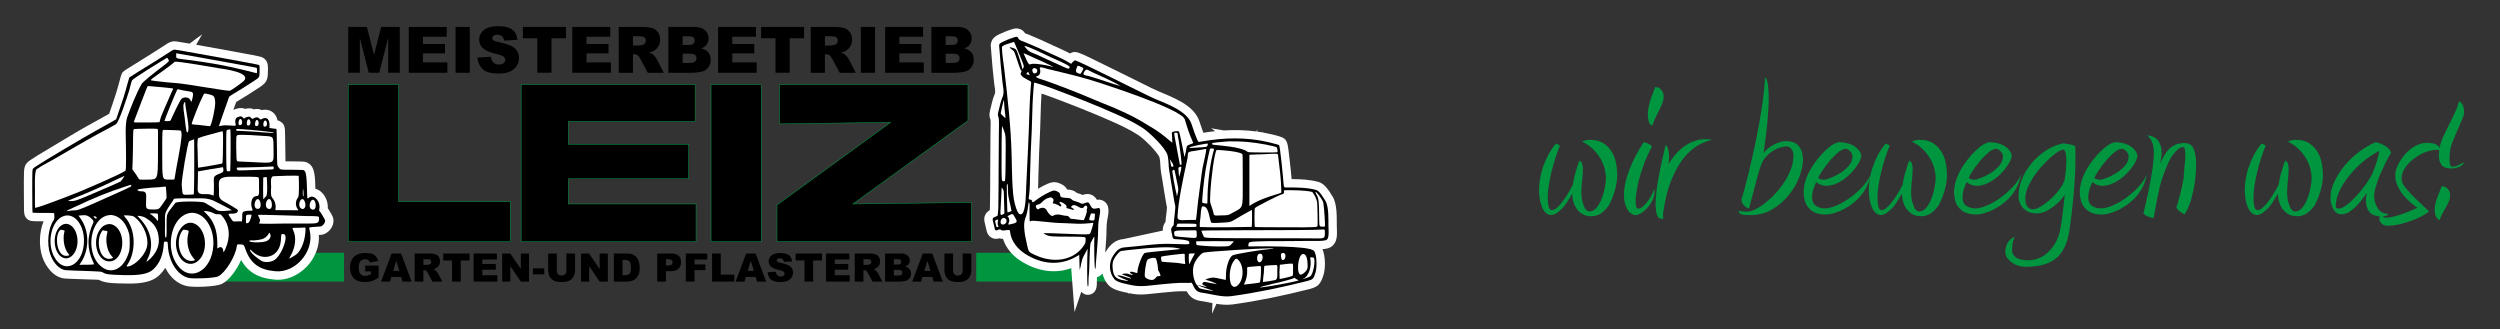 <?xml version="1.0" encoding="utf-8"?>
<!-- Generator: Adobe Illustrator 16.0.0, SVG Export Plug-In . SVG Version: 6.00 Build 0)  -->
<!DOCTYPE svg PUBLIC "-//W3C//DTD SVG 1.1//EN" "http://www.w3.org/Graphics/SVG/1.1/DTD/svg11.dtd">
<svg version="1.1" id="Ebene_1" xmlns="http://www.w3.org/2000/svg" xmlns:xlink="http://www.w3.org/1999/xlink" x="0px" y="0px"
	 width="1036.448px" height="136.493px" viewBox="0 0 1036.448 136.493" enable-background="new 0 0 1036.448 136.493"
	 xml:space="preserve">
<rect x="0" y="0" width="1036.448" height="136.493" fill="#333333" stroke="none"/>
<polygon fill-rule="evenodd" clip-rule="evenodd" fill="#009640" points="77.31,116.738 142.638,116.738 142.638,104.791 
	77.31,104.791 77.31,116.738 "/>
<polygon fill-rule="evenodd" clip-rule="evenodd" fill="#009640" points="404.726,116.738 479.191,116.738 479.191,104.791 
	404.726,104.791 404.726,116.738 "/>
<g>
	<path d="M151.412,112.523v-2.42h5.554v4.959c-1.063,0.725-2.003,1.218-2.82,1.479c-0.817,0.262-1.787,0.393-2.908,0.393
		c-1.38,0-2.506-0.235-3.376-0.706s-1.544-1.172-2.023-2.103c-0.479-0.931-0.718-1.999-0.718-3.205c0-1.27,0.262-2.373,0.786-3.312
		c0.523-0.938,1.291-1.651,2.301-2.138c0.788-0.376,1.849-0.563,3.181-0.563c1.286,0,2.247,0.116,2.884,0.349
		c0.637,0.233,1.166,0.594,1.586,1.083s0.737,1.109,0.948,1.86l-3.467,0.619c-0.143-0.438-0.385-0.774-0.726-1.008
		c-0.341-0.232-0.776-0.349-1.305-0.349c-0.788,0-1.416,0.273-1.884,0.821c-0.468,0.547-0.702,1.413-0.702,2.598
		c0,1.259,0.237,2.158,0.71,2.698c0.474,0.539,1.133,0.809,1.979,0.809c0.402,0,0.786-0.058,1.15-0.174
		c0.365-0.117,0.783-0.315,1.253-0.596v-1.095H151.412z"/>
	<path d="M166.315,114.816h-4.08l-0.567,1.92h-3.669l4.372-11.631h3.92l4.371,11.631h-3.764L166.315,114.816z M165.57,112.302
		l-1.284-4.182l-1.27,4.182H165.57z"/>
	<path d="M171.916,116.736v-11.631h5.99c1.111,0,1.959,0.096,2.547,0.286c0.587,0.19,1.06,0.543,1.42,1.059s0.54,1.144,0.54,1.885
		c0,0.645-0.138,1.201-0.413,1.67c-0.275,0.468-0.654,0.848-1.135,1.139c-0.307,0.185-0.728,0.338-1.262,0.46
		c0.428,0.143,0.74,0.286,0.936,0.429c0.132,0.095,0.324,0.299,0.575,0.611s0.419,0.554,0.503,0.723l1.741,3.37h-4.061l-1.921-3.555
		c-0.243-0.46-0.46-0.759-0.65-0.896c-0.259-0.18-0.553-0.27-0.88-0.27h-0.317v4.721H171.916z M175.526,109.818h1.515
		c0.164,0,0.481-0.053,0.952-0.159c0.238-0.047,0.432-0.169,0.583-0.364c0.151-0.196,0.226-0.421,0.226-0.675
		c0-0.375-0.119-0.664-0.357-0.864c-0.238-0.201-0.685-0.302-1.341-0.302h-1.579V109.818z"/>
	<path d="M183.755,105.105h10.924v2.872h-3.665v8.759h-3.594v-8.759h-3.665V105.105z"/>
	<path d="M196.363,105.105h9.631v2.483h-6.029v1.849h5.593v2.372h-5.593v2.293h6.204v2.634h-9.806V105.105z"/>
	<path d="M208.193,105.105h3.356l4.379,6.435v-6.435h3.388v11.631h-3.388l-4.355-6.386v6.386h-3.38V105.105z"/>
	<path d="M220.936,111.246h4.697v2.499h-4.697V111.246z"/>
	<path d="M234.814,105.105h3.586v6.93c0,0.687-0.107,1.336-0.321,1.946s-0.55,1.145-1.007,1.602
		c-0.458,0.457-0.938,0.778-1.44,0.963c-0.698,0.259-1.537,0.389-2.515,0.389c-0.566,0-1.184-0.04-1.853-0.119
		s-1.229-0.236-1.678-0.472c-0.449-0.235-0.86-0.569-1.233-1.003c-0.373-0.433-0.628-0.88-0.766-1.34
		c-0.222-0.739-0.333-1.396-0.333-1.966v-6.93h3.586v7.095c0,0.634,0.176,1.13,0.527,1.486s0.84,0.535,1.464,0.535
		c0.619,0,1.104-0.176,1.456-0.527c0.352-0.352,0.527-0.85,0.527-1.494V105.105z"/>
	<path d="M240.869,105.105h3.356l4.379,6.435v-6.435h3.388v11.631h-3.388l-4.355-6.386v6.386h-3.38V105.105z"/>
	<path d="M254.493,105.105h5.339c1.052,0,1.903,0.143,2.551,0.429c0.647,0.285,1.183,0.695,1.606,1.229
		c0.423,0.534,0.73,1.155,0.92,1.864s0.286,1.46,0.286,2.253c0,1.243-0.142,2.207-0.425,2.893c-0.283,0.685-0.676,1.259-1.178,1.722
		s-1.042,0.771-1.618,0.924c-0.788,0.212-1.502,0.317-2.142,0.317h-5.339V105.105z M258.086,107.739v6.355h0.881
		c0.751,0,1.285-0.084,1.603-0.25c0.317-0.167,0.566-0.458,0.746-0.873s0.27-1.088,0.27-2.019c0-1.232-0.201-2.076-0.603-2.531
		c-0.402-0.455-1.068-0.683-2-0.683H258.086z"/>
</g>
<g>
	<path d="M272.471,105.105h5.974c1.301,0,2.275,0.31,2.923,0.929c0.648,0.618,0.972,1.499,0.972,2.642
		c0,1.174-0.354,2.092-1.06,2.753s-1.784,0.991-3.233,0.991h-1.967v4.316h-3.61V105.105z M276.081,110.064h0.88
		c0.693,0,1.18-0.121,1.46-0.361s0.42-0.549,0.42-0.924c0-0.365-0.122-0.675-0.365-0.929c-0.244-0.254-0.701-0.381-1.373-0.381
		h-1.023V110.064z"/>
	<path d="M284.318,105.105h8.886v2.499h-5.276v2.031h4.507v2.349h-4.507v4.752h-3.609V105.105z"/>
	<path d="M295.221,105.105h3.594v8.767h5.609v2.864h-9.203V105.105z"/>
	<path d="M313.29,114.816h-4.08l-0.567,1.92h-3.67l4.372-11.631h3.92l4.37,11.631h-3.763L313.29,114.816z M312.544,112.302
		l-1.283-4.182l-1.271,4.182H312.544z"/>
	<path d="M318.232,112.889l3.419-0.215c0.074,0.556,0.225,0.979,0.452,1.27c0.37,0.471,0.899,0.706,1.587,0.706
		c0.513,0,0.908-0.12,1.187-0.36c0.277-0.241,0.416-0.52,0.416-0.837c0-0.302-0.132-0.571-0.396-0.81s-0.878-0.463-1.841-0.675
		c-1.576-0.354-2.7-0.824-3.371-1.412c-0.678-0.587-1.016-1.335-1.016-2.245c0-0.598,0.173-1.162,0.52-1.693
		c0.346-0.532,0.867-0.949,1.562-1.254c0.695-0.304,1.649-0.456,2.86-0.456c1.486,0,2.619,0.276,3.399,0.829
		s1.244,1.432,1.393,2.638l-3.388,0.198c-0.09-0.523-0.279-0.904-0.567-1.143c-0.288-0.237-0.687-0.356-1.194-0.356
		c-0.418,0-0.732,0.089-0.943,0.266c-0.212,0.178-0.317,0.393-0.317,0.646c0,0.186,0.087,0.352,0.262,0.5
		c0.169,0.153,0.571,0.296,1.206,0.429c1.57,0.338,2.695,0.681,3.375,1.027c0.68,0.346,1.175,0.776,1.484,1.289
		c0.309,0.513,0.464,1.087,0.464,1.722c0,0.745-0.206,1.434-0.619,2.062c-0.412,0.63-0.989,1.106-1.729,1.432
		c-0.74,0.326-1.674,0.488-2.801,0.488c-1.978,0-3.348-0.381-4.109-1.143S318.333,114.062,318.232,112.889z"/>
	<path d="M329.857,105.105h10.925v2.872h-3.666v8.759h-3.594v-8.759h-3.665V105.105z"/>
	<path d="M342.481,105.105h9.632v2.483h-6.029v1.849h5.593v2.372h-5.593v2.293h6.204v2.634h-9.807V105.105z"/>
	<path d="M354.352,116.736v-11.631h5.99c1.11,0,1.96,0.096,2.547,0.286s1.061,0.543,1.42,1.059s0.54,1.144,0.54,1.885
		c0,0.645-0.138,1.201-0.413,1.67c-0.275,0.468-0.654,0.848-1.136,1.139c-0.307,0.185-0.728,0.338-1.262,0.46
		c0.428,0.143,0.74,0.286,0.936,0.429c0.132,0.095,0.323,0.299,0.575,0.611c0.251,0.312,0.419,0.554,0.503,0.723l1.74,3.37h-4.061
		l-1.921-3.555c-0.243-0.46-0.46-0.759-0.65-0.896c-0.26-0.18-0.553-0.27-0.881-0.27h-0.317v4.721H354.352z M357.962,109.818h1.516
		c0.163,0,0.48-0.053,0.951-0.159c0.238-0.047,0.433-0.169,0.584-0.364c0.15-0.196,0.226-0.421,0.226-0.675
		c0-0.375-0.119-0.664-0.357-0.864c-0.237-0.201-0.685-0.302-1.34-0.302h-1.579V109.818z"/>
</g>
<g>
	<path d="M366.948,105.105h6.728c1.121,0,1.982,0.277,2.582,0.833c0.601,0.556,0.9,1.243,0.9,2.062c0,0.688-0.214,1.277-0.643,1.77
		c-0.285,0.328-0.703,0.587-1.253,0.777c0.835,0.201,1.45,0.546,1.845,1.035c0.394,0.489,0.591,1.104,0.591,1.845
		c0,0.604-0.141,1.146-0.421,1.627s-0.663,0.862-1.15,1.143c-0.301,0.174-0.756,0.301-1.364,0.381
		c-0.81,0.105-1.346,0.158-1.61,0.158h-6.204V105.105z M370.573,109.667h1.563c0.561,0,0.95-0.096,1.17-0.289
		s0.329-0.472,0.329-0.837c0-0.339-0.109-0.604-0.329-0.794s-0.602-0.285-1.146-0.285h-1.587V109.667z M370.573,114.237h1.833
		c0.619,0,1.056-0.109,1.31-0.329s0.381-0.515,0.381-0.885c0-0.344-0.126-0.62-0.377-0.829c-0.252-0.209-0.692-0.313-1.321-0.313
		h-1.825V114.237z"/>
	<path d="M386.518,114.816h-4.08l-0.567,1.92h-3.67l4.372-11.631h3.92l4.37,11.631H387.1L386.518,114.816z M385.771,112.302
		l-1.283-4.182l-1.271,4.182H385.771z"/>
</g>
<g>
	<path d="M399.095,105.105h3.586v6.93c0,0.687-0.107,1.336-0.321,1.946s-0.55,1.145-1.008,1.602
		c-0.457,0.457-0.938,0.778-1.439,0.963c-0.698,0.259-1.537,0.389-2.516,0.389c-0.565,0-1.183-0.04-1.853-0.119
		c-0.669-0.079-1.228-0.236-1.678-0.472c-0.449-0.235-0.86-0.569-1.233-1.003c-0.373-0.433-0.628-0.88-0.766-1.34
		c-0.223-0.739-0.333-1.396-0.333-1.966v-6.93h3.586v7.095c0,0.634,0.176,1.13,0.527,1.486s0.84,0.535,1.464,0.535
		c0.619,0,1.104-0.176,1.456-0.527s0.527-0.85,0.527-1.494V105.105z"/>
</g>
<g>
	<path d="M144.378,11.177h7.717l2.976,11.554l2.955-11.554h7.712v18.989h-4.806V15.685l-3.703,14.481h-4.35l-3.696-14.481v14.481
		h-4.806V11.177z"/>
	<path d="M169.469,11.177h15.725v4.054h-9.845v3.018h9.132v3.873h-9.132v3.744h10.13v4.3h-16.01V11.177z"/>
	<path d="M188.873,11.177h5.881v18.989h-5.881V11.177z"/>
	<path d="M197.94,23.884l5.583-0.35c0.121,0.907,0.367,1.598,0.738,2.072c0.604,0.769,1.468,1.153,2.591,1.153
		c0.837,0,1.483-0.196,1.937-0.589c0.453-0.393,0.68-0.849,0.68-1.367c0-0.492-0.216-0.933-0.648-1.321
		c-0.432-0.388-1.434-0.755-3.005-1.101c-2.574-0.579-4.409-1.347-5.505-2.306c-1.105-0.959-1.658-2.181-1.658-3.666
		c0-0.976,0.283-1.897,0.848-2.766c0.565-0.868,1.416-1.55,2.552-2.046s2.692-0.745,4.67-0.745c2.426,0,4.276,0.452,5.55,1.354
		c1.273,0.902,2.031,2.338,2.273,4.307l-5.531,0.324c-0.147-0.855-0.456-1.477-0.926-1.866c-0.471-0.388-1.12-0.583-1.949-0.583
		c-0.682,0-1.196,0.145-1.542,0.434c-0.346,0.29-0.518,0.642-0.518,1.056c0,0.303,0.143,0.575,0.427,0.816
		c0.276,0.25,0.933,0.483,1.969,0.699c2.564,0.553,4.402,1.112,5.511,1.678c1.11,0.565,1.917,1.267,2.422,2.104
		c0.505,0.838,0.758,1.775,0.758,2.811c0,1.218-0.337,2.34-1.01,3.368c-0.674,1.028-1.615,1.807-2.824,2.338
		c-1.209,0.531-2.733,0.796-4.573,0.796c-3.229,0-5.466-0.622-6.709-1.865C198.808,27.381,198.104,25.801,197.94,23.884z"/>
	<path d="M216.787,11.177h17.836v4.689h-5.984v14.3h-5.868v-14.3h-5.984V11.177z"/>
	<path d="M237.266,11.177h15.725v4.054h-9.845v3.018h9.132v3.873h-9.132v3.744h10.13v4.3h-16.01V11.177z"/>
	<path d="M256.514,30.166V11.177h9.78c1.813,0,3.2,0.155,4.158,0.466c0.958,0.311,1.731,0.887,2.318,1.729
		c0.587,0.842,0.881,1.868,0.881,3.077c0,1.054-0.225,1.962-0.674,2.727s-1.067,1.384-1.854,1.859
		c-0.501,0.302-1.188,0.553-2.061,0.751c0.699,0.234,1.208,0.467,1.527,0.7c0.216,0.156,0.528,0.488,0.938,0.999
		c0.41,0.51,0.684,0.903,0.822,1.18l2.842,5.502h-6.63l-3.136-5.803c-0.397-0.751-0.751-1.239-1.062-1.463
		c-0.423-0.293-0.902-0.44-1.438-0.44h-0.518v7.707H256.514z M262.408,18.871h2.474c0.268,0,0.786-0.086,1.554-0.259
		c0.389-0.078,0.706-0.276,0.952-0.596c0.246-0.32,0.369-0.687,0.369-1.101c0-0.613-0.194-1.084-0.583-1.412
		s-1.118-0.492-2.189-0.492h-2.578V18.871z"/>
	<path d="M277.084,11.177h10.984c1.83,0,3.236,0.453,4.216,1.36c0.98,0.907,1.471,2.029,1.471,3.368c0,1.123-0.35,2.086-1.05,2.889
		c-0.466,0.536-1.148,0.958-2.046,1.27c1.364,0.328,2.368,0.892,3.012,1.69c0.643,0.799,0.965,1.803,0.965,3.012
		c0,0.984-0.229,1.87-0.687,2.655c-0.458,0.786-1.084,1.408-1.879,1.865c-0.492,0.285-1.234,0.492-2.228,0.622
		c-1.321,0.173-2.198,0.259-2.63,0.259h-10.129V11.177z M283.004,18.625h2.552c0.915,0,1.552-0.157,1.91-0.473
		c0.358-0.315,0.537-0.771,0.537-1.367c0-0.552-0.179-0.984-0.537-1.295c-0.358-0.311-0.982-0.466-1.872-0.466h-2.59V18.625z
		 M283.004,26.086h2.992c1.01,0,1.723-0.179,2.137-0.538c0.415-0.358,0.622-0.84,0.622-1.444c0-0.562-0.205-1.013-0.615-1.354
		c-0.41-0.341-1.129-0.512-2.157-0.512h-2.979V26.086z"/>
	<path d="M297.692,11.177h15.726v4.054h-9.845v3.018h9.132v3.873h-9.132v3.744h10.13v4.3h-16.011V11.177z"/>
	<path d="M315.528,11.177h17.837v4.689h-5.984v14.3h-5.868v-14.3h-5.984V11.177z"/>
	<path d="M336.099,30.166V11.177h9.78c1.813,0,3.199,0.155,4.157,0.466c0.959,0.311,1.731,0.887,2.319,1.729
		c0.587,0.842,0.881,1.868,0.881,3.077c0,1.054-0.225,1.962-0.675,2.727c-0.449,0.764-1.066,1.384-1.853,1.859
		c-0.502,0.302-1.188,0.553-2.062,0.751c0.699,0.234,1.208,0.467,1.528,0.7c0.215,0.156,0.528,0.488,0.938,0.999
		c0.409,0.51,0.684,0.903,0.821,1.18l2.842,5.502h-6.63l-3.137-5.803c-0.397-0.751-0.751-1.239-1.062-1.463
		c-0.423-0.293-0.902-0.44-1.438-0.44h-0.519v7.707H336.099z M341.992,18.871h2.475c0.268,0,0.785-0.086,1.554-0.259
		c0.389-0.078,0.706-0.276,0.952-0.596c0.246-0.32,0.369-0.687,0.369-1.101c0-0.613-0.194-1.084-0.582-1.412
		c-0.389-0.328-1.119-0.492-2.189-0.492h-2.578V18.871z"/>
	<path d="M356.888,11.177h5.881v18.989h-5.881V11.177z"/>
	<path d="M366.966,11.177h15.726v4.054h-9.845v3.018h9.132v3.873h-9.132v3.744h10.13v4.3h-16.011V11.177z"/>
	<path d="M386.149,11.177h10.984c1.83,0,3.236,0.453,4.216,1.36c0.98,0.907,1.471,2.029,1.471,3.368c0,1.123-0.35,2.086-1.05,2.889
		c-0.466,0.536-1.148,0.958-2.046,1.27c1.364,0.328,2.368,0.892,3.012,1.69c0.643,0.799,0.965,1.803,0.965,3.012
		c0,0.984-0.229,1.87-0.687,2.655c-0.458,0.786-1.084,1.408-1.879,1.865c-0.492,0.285-1.234,0.492-2.228,0.622
		c-1.321,0.173-2.198,0.259-2.63,0.259h-10.129V11.177z M392.069,18.625h2.552c0.915,0,1.552-0.157,1.91-0.473
		c0.358-0.315,0.537-0.771,0.537-1.367c0-0.552-0.179-0.984-0.537-1.295c-0.358-0.311-0.982-0.466-1.872-0.466h-2.59V18.625z
		 M392.069,26.086h2.992c1.01,0,1.723-0.179,2.137-0.538c0.415-0.358,0.622-0.84,0.622-1.444c0-0.562-0.205-1.013-0.615-1.354
		c-0.41-0.341-1.129-0.512-2.157-0.512h-2.979V26.086z"/>
</g>
<polygon points="144.376,35.083 165.218,35.083 165.218,83.589 211.542,83.589 211.542,100.198 144.376,100.198 144.376,35.083 "/>
<polygon points="216.069,35.083 288.202,35.083 288.202,50.389 235.625,50.389 235.625,59.8 285.532,59.8 285.532,74.113 
	235.625,74.113 235.625,84.55 288.577,84.55 288.577,100.198 216.069,100.198 216.069,35.083 "/>
<polygon points="294.78,35.083 315.623,35.083 315.623,100.198 294.78,100.198 294.78,35.083 "/>
<polygon points="323.178,35.083 401.303,35.083 401.303,50.015 353.61,84.55 402.735,83.931 402.735,100.198 322.119,100.198 
	322.119,84.974 369.209,50.73 323.178,51.35 323.178,35.083 "/>
<path fill="none" stroke="#009640" stroke-width="0.216" stroke-miterlimit="22.926" d="M144.376,35.083h20.842v48.506h46.324
	v16.609h-67.166V35.083L144.376,35.083z M216.069,35.083h72.133v15.306h-52.577V59.8h49.907v14.312h-49.907V84.55h52.952v15.648
	h-72.508V35.083L216.069,35.083z M294.78,35.083h20.843v65.115H294.78V35.083L294.78,35.083z M323.178,35.083h78.125v14.932
	L353.61,84.55l49.125-0.619v16.268h-80.616V84.974l47.09-34.243l-46.031,0.619V35.083L323.178,35.083z"/>
<path fill-rule="evenodd" clip-rule="evenodd" fill="#FFFFFF" d="M468.036,121.521l-0.252,0.43l-0.007-0.484
	c-2.891-0.604-6.629-1.277-8.468-3.533c-1.112-1.364-1.873-2.944-2.276-4.603c-0.525,0.817-1.341,1.364-2.238,1.557
	c-0.057,0.614-0.065,1.24-0.071,1.854c0.011,0.377,0.017,0.751,0.005,1.129c-0.06,1.91-0.767,3.807-2.958,4.271
	c-1.656,0.351-2.669-0.424-3.167-0.882c-0.113-0.104-0.216-0.213-0.31-0.326l-2.814,8.444l-1.303-17.155
	c-0.026-0.347-0.045-0.694-0.061-1.042c-6.986,2.52-14.393,1.183-20.941-2.994c-3.368-2.148-6.159-5.351-7.346-9.166
	c-0.527-0.003-1.035-0.069-1.538-0.231c-0.767,0.248-1.509,0.332-2.415,0.072c-1.537-0.442-2.505-1.689-2.85-3.203l-0.512-2.25
	c-0.323-1.419-0.752-2.459-0.196-3.97c0.399-1.083,1.129-1.796,2.032-2.318c0.108-1.477,0.071-2.995,0.099-4.461
	c0.069-3.728,0.079-7.456,0.079-11.184c0-5.463,0.057-10.925,0.105-16.388c0.01-1.11,0.062-2.219,0.065-3.333
	c0.001-0.601,0.023-1.57-0.075-2.199c-0.693-1.683-0.349-2.94,0.043-4.663c0.474-2.079,0.991-4.149,1.81-6.125
	c0.3-0.724-0.206-3.277-0.295-4.065c-0.519-4.626-0.978-9.26-1.284-13.904c-0.09-1.366-0.358-2.41,0.223-3.773
	c0.619-1.452,1.79-2.184,3.151-2.817c1.532-0.712,3.045-1.396,4.67-1.875c0.091-0.027,0.184-0.063,0.272-0.096
	c1.206-0.439,2.357-0.662,3.618-0.206c0.928,0.336,1.662,0.97,2.154,1.786c0.383,0.153,0.873,0.288,1.203,0.422
	c3.562,1.453,7.071,3.036,10.548,4.681c2.294,1.086,4.646,2.039,6.873,3.25c0.592-0.375,1.246-0.619,2.028-0.619
	c1.602,0,5.639,2.117,7.13,2.832c3.766,1.806,7.512,3.662,11.256,5.514c3.355,1.662,6.709,3.33,10.069,4.982
	c1.977,0.972,4.019,2.026,6.038,2.898c6.102,2.637,14.954,5.675,17.166,12.67c0.378,1.196,0.796,2.397,1.226,3.575
	c0.104,0.288,0.229,0.643,0.364,1.011c1.624-0.263,3.257-0.483,4.893-0.657l-1.662-1.201l5.244,0.899
	c4.545-0.283,9.106-0.174,13.615,0.442l0.149-0.905l0.173,0.95c0.649,0.092,1.297,0.194,1.943,0.309l0.073-0.413l0.065,0.438
	c0.947,0.169,1.893,0.361,2.833,0.578c1.548,0.357,5.202,1.086,6.303,2.049c1.301,1.138,1.451,3.179,1.67,4.785
	c0.252,1.837,0.456,3.685,0.65,5.528c0.221,2.087,0.48,4.278,0.644,6.414c3.728,0.021,7.738,0.182,11.269,1.212
	c2.554,0.745,4.443,3.945,5.768,6.124c1.872,3.079,1.653,8.425,1.686,11.993c0.023,2.56,0.521,5.758-1.327,7.849
	c-0.715,0.809-1.494,1.311-2.556,1.562c-0.692,0.164-1.374,0.257-2.052,0.308c1.315,3.111,1.262,8.188,0.386,10.829
	c-1.195,3.61-2.11,4.784-5.916,5.746c-10.398,2.626-20.926,4.842-31.553,6.31c-2.365,0.327-4.628,0.134-6.887-0.232l-1.8,4.112
	l0.147-4.405c-0.981-0.187-1.966-0.389-2.963-0.58c-1.521-0.292-2.948-0.329-4.392-1.009c-1.51-0.71-2.54-1.875-3.328-3.312
	c-0.101-0.004-0.203-0.009-0.309-0.013c-3.334-0.137-6.72,0.309-10.038,0.599c-4.43,0.386-8.61,1.287-13.071,0.292
	C468.379,121.595,468.209,121.559,468.036,121.521L468.036,121.521z M465.841,99.106l16.233-3.511
	c-0.015-0.254-0.013-0.521,0.012-0.81c0.062-0.703,0.256-1.351,0.561-1.946l-0.066-0.054l0.096-0.002
	c0.147-0.28,0.318-0.548,0.513-0.805c0.057-1.089,0.231-2.266,0.35-3.311c0.09-0.789,0.265-1.93,0.265-2.763
	c-0.238-0.838-0.366-1.806-0.488-2.507c-0.285-1.648-0.556-3.301-0.825-4.952c-0.385-2.365-0.731-4.766-1.16-7.121
	c-0.361-1.993-0.176-4.142-0.624-6.051c-0.33-1.158-2.87-3.91-3.735-4.8c-1.42-1.462-3.407-3.389-5.112-4.506
	c-3.489-2.285-7.264-4.017-11.064-5.704c-8.201-3.639-16.556-6.912-24.959-10.049c-1.337-0.5-2.684-0.975-4.037-1.428
	c-0.027,0.409-0.054,0.817-0.08,1.226c-0.31,4.641-0.287,9.299-0.509,13.944c-0.297,6.253-0.586,12.508-0.711,18.767
	c-0.037,1.846-0.053,3.684-0.151,5.521c1.296-0.787,2.641-1.491,4.011-2.078c2.204-0.945,3.675-0.826,5.787,0.241
	c1.091,0.551,1.82,1.255,2.273,2.159c1.601,0.087,2.849,0.345,4.095,1.452c0.001,0,0.002,0,0.003,0
	c0.831,0.205,1.586,0.483,2.34,0.817c0.804-0.302,1.522-0.487,2.48-0.374c1.541,0.183,2.692,1.1,3.433,2.371
	c0.928-0.168,1.886-0.017,2.707,0.461c2.951,1.718,2.046,5.369,1.55,8.032c-0.253,1.531-0.313,3.035-0.313,4.584
	c0,2.898-0.348,5.752-0.518,8.638c-0.004,0.065-0.008,0.131-0.012,0.196c0.125-0.224,0.258-0.443,0.398-0.66
	C460.37,101.339,462.418,99.379,465.841,99.106L465.841,99.106z"/>
<path fill-rule="evenodd" clip-rule="evenodd" d="M447.421,105.67c0.149,2.099,0.053,4.198,0.212,6.29
	c0.149-0.45,0.256-0.918,0.353-1.377c0.291-1.341,0.494-2.787,1.076-4.041c0.142-0.308,1.686-3.193,1.738-3.219
	c0.212-0.124,0.105,0.37,0.053,1.022c-0.141,1.492-0.256,14.037,0.097,14.363c0.415,0.379,0.31-1.862,0.31-1.941
	c0.018-0.926,0.026-1.844,0.149-2.761c0.345-2.55,0.229-12.52,0.82-13.445c0.301-0.459,0.521-0.944,0.768-1.43
	c0.133-0.256,0.203-0.405,0.354-0.653c0.035-0.062,0.265-0.493,0.326-0.202c0.062,0.273-0.009,1.323-0.018,1.42
	c-0.053,1.253-0.009,11.416,0.361,11.752c0.106,0.097,0.115,0.017,0.142-0.106c0.142-0.652,0.132-1.438,0.167-2.09
	c0.08-1.65,0.31-3.256,0.406-4.906c0.168-2.832,0.512-5.593,0.512-8.434c0-1.773,0.062-3.414,0.361-5.161
	c0.098-0.609,1.183-4.834-0.255-4.499c-2.056,0.477-2.604,0.477-3.433-1.386c-0.988-2.214-2.382,0.159-3.731-0.512
	c-0.838-0.414-1.579-0.74-2.506-0.97c-2.214-0.547-0.591-1.262-3.935-1.376c-3.679-0.124-1.146-1.482-3.167-2.505
	c-1.209-0.609-1.614-0.688-2.858-0.15c-2.364,1.006-4.72,2.47-6.749,4.032c-1.791,1.376-0.309-0.662-2.047-0.662
	c-0.724,0-0.353-1.227-0.31-1.588c0.38-2.814,0.354-5.646,0.416-8.478c0.114-6.291,0.414-12.581,0.714-18.862
	c0.221-4.667,0.194-9.361,0.512-14.01c0.115-1.773,0.238-3.546,0.433-5.311c0.009-0.071-0.026-0.167,0.026-0.211
	c0.088-0.062,0.812,0.159,0.917,0.194c2.497,0.706,4.977,1.606,7.411,2.514c8.479,3.167,16.877,6.45,25.152,10.128
	c4.022,1.783,7.869,3.564,11.557,5.973c2.7,1.774,9.59,8.284,10.322,11.408c0.503,2.144,0.31,4.27,0.662,6.229
	c0.256,1.394,2.249,14.159,2.452,14.468c0.326,0.504-0.556,6.053-0.556,7.464c0,0.688,0.044,0.653-0.415,1.12
	c-1.103,1.147-0.635,1.985-0.3,3.433c0.238,1.085,0.035,1.844,1.227,1.94c0.67,0.053,5.611,0.212,5.823,1.076
	c0.043,0.186,0.211,0.662,0.088,0.848c-0.247,0.379-3.114,0.185-3.511,0.168c-1.245-0.027-2.488-0.036-3.732-0.098
	c-6.105-0.309-13.454,1.006-19.63,1.43c-2.303,0.158-3.511,1.597-4.702,3.423c-1.94,2.981-1.737,7.005,0.512,9.766
	c1.173,1.438,5.62,2.127,7.305,2.506c3.873,0.855,8.116-0.018,12.017-0.362c3.476-0.3,6.986-0.749,10.48-0.608
	c0.635,0.026,1.191,0.098,1.791-0.106c0.645-0.211,1.12,1.359,1.376,1.845c1.342,2.471,2.665,2.135,5.373,2.655
	c3.361,0.644,6.926,1.553,10.375,1.077c10.472-1.447,20.936-3.653,31.178-6.238c2.55-0.645,2.638-0.943,3.476-3.476
	c0.627-1.888,0.697-7.517-0.661-9.052c-1.959-2.223-23.335-1.835-27.146-1.835c-0.035-0.362,0.009-0.724,0.053-1.077
	c0.045-0.316,0.194-0.538,0.495-0.661c1.464-0.556,12.854-0.449,14.636-0.458c3.688-0.026,7.375-0.036,11.063-0.08
	c1.79-0.018,3.952,0.15,5.716-0.256c0.362-0.088,0.521-0.221,0.759-0.485c0.812-0.935,0.468-4.384,0.459-5.522
	c-0.026-2.497,0.168-8.002-1.182-10.225c-0.645-1.059-2.506-4.225-3.776-4.596c-3.449-1.006-7.825-1.077-11.398-1.077
	c-1.861,0-2.161,0.345-2.249-1.535c-0.08-1.605-1.403-15.616-1.897-16.048c-0.212-0.185-4.341-1.173-4.799-1.279
	c-8.813-2.029-17.98-1.817-26.838-0.255c-0.159,0.026-1.508,0.273-1.641,0.255c-0.583-0.079-2.718-6.582-2.965-7.357
	c-1.729-5.505-10.48-8.479-15.235-10.534c-4.209-1.817-31.901-15.941-33.119-15.941c-0.212,0-1.438,1.121-1.438,1.323
	c0,0.291-0.494-0.088-0.918-0.353c-2.443-1.526-5.426-2.708-8.028-3.935c-3.396-1.614-6.89-3.185-10.375-4.605
	c-0.864-0.353-2.399-0.67-2.762-1.632c-0.379-1.023-1.358-0.406-2.196-0.159c-1.465,0.433-2.814,1.05-4.19,1.695
	c-1.933,0.891-1.518,1.094-1.377,3.22c0.301,4.579,0.768,9.184,1.271,13.745c0.212,1.852,0.795,3.997,0.053,5.779
	c-0.731,1.773-1.208,3.696-1.632,5.567c-0.212,0.926-0.573,1.817-0.158,2.708c0.449,0.953,0.22,5.708,0.211,6.75
	c-0.053,5.452-0.105,10.904-0.105,16.356c0,3.75-0.009,7.499-0.079,11.249c-0.035,1.923,0.026,3.979-0.229,5.875
	c-0.115,0.928-0.026,0.856-0.864,1.183c-1.782,0.68-1.324,1.023-0.927,2.858l0.512,2.25c0.37,1.605,1.614-0.317,2.505,0.354
	c0.909,0.688,1.986,0.062,3.018,0.105c0.812,0.035,0.732,0.079,0.82,0.82c0.45,3.829,3.105,7.066,6.291,9.096
	c6.811,4.349,14.521,5.135,21.57,0.873C446.874,105.97,447.147,105.811,447.421,105.67L447.421,105.67z"/>
<path fill-rule="evenodd" clip-rule="evenodd" fill="#FFFFFF" d="M423.909,28.749c-0.079-0.159-0.123-0.344-0.149-0.512
	c-0.256-1.279-1.914-7.199-2.709-7.878c-0.3-0.247-2.391-1.006-2.558-0.662c0.556,0.512,1.138,0.971,1.737,1.429
	c0.653,0.503,2.594,8.179,3.22,8.179c0.318,0-0.053,0.503-0.202,0.82c-0.732,1.5,2.743,2.876,3.679,3.424
	c0.706,0.415,0.573,0.493,0.512,1.279c-0.282,3.414-0.521,6.846-0.617,10.278c-0.301,10.78-0.848,21.535-1.377,32.298
	c-0.097,1.896-0.079,9.829-1.685,11.195c-1.782,1.527-2.85-3.59-3.123-4.499c-1.05-3.52-1.13-14.892-1.227-19.214
	c-0.273-12.14-1.658-24.147-3.062-36.189c-0.353-2.956-0.899-6.141-0.979-9.104c-0.018-0.838,3.45-1.694,4.297-1.994
	c0.635-0.221,0.688-0.379,0.971,0.256c0.521,1.165,3.838,8.981,3.838,9.669C424.475,27.787,424.06,28.492,423.909,28.749
	L423.909,28.749z"/>
<path fill-rule="evenodd" clip-rule="evenodd" fill="#FFFFFF" d="M424.677,18.982c2.611,0.609,8.47,3.599,11.302,4.905
	c0.864,0.406,7.463,3.185,7.463,3.837c0,0.423-0.141,0.706-0.563,0.767c-0.45,0.062-11.47-5.16-13.04-5.831
	c-1.394-0.6-3.221-1.094-4.19-2.346C425.4,19.987,424.783,19.37,424.677,18.982L424.677,18.982z"/>
<path fill-rule="evenodd" clip-rule="evenodd" fill="#FFFFFF" d="M425.595,22.555c0.512,0.256,1.993,0.926,3.22,1.492
	c4.756,2.037,8.902,4.084,7.569,3.678c-3.528-1.076-8.637-1.641-9.308-1.023c-0.299,0.255-0.917-0.512-1.429-1.685
	c-0.564-1.279-1.279-2.814-1.279-2.867C424.368,22.052,424.677,22.149,425.595,22.555L425.595,22.555z"/>
<path fill-rule="evenodd" clip-rule="evenodd" fill="#FFFFFF" d="M448.807,28.024c0.812,0.389-0.186,1.368-0.459,1.995
	c-0.362,0.838-0.494,0.599-1.333,0.362c-1.562-0.45-0.768-1.854-0.353-2.965C446.839,26.931,448.356,27.822,448.807,28.024
	L448.807,28.024z"/>
<path fill-rule="evenodd" clip-rule="evenodd" fill="#FFFFFF" d="M491.082,65.193c-0.282-1.209-1.976-10.508-2.355-10.685
	c-0.652-0.309-2.408-0.079-2.911,0.459c0.07,1.412,0.203,2.833,0.203,4.243c-0.415-0.3-0.785-0.644-1.174-0.97
	c-2.47-2.136-5.081-4.121-7.922-5.726c-0.433-0.247-0.856-0.503-1.279-0.767c-5.682-3.6-11.945-6.406-18.2-8.849
	c-1.491-0.582-2.974-1.199-4.447-1.835c-6.431-2.761-12.934-5.267-19.523-7.613c-0.194-0.071-4.914-1.438-3.838-1.738
	c1.773-0.495,1.871-1.87,1.43-3.432c-0.256-0.917,2.664,0.177,3.018,0.256c5.646,1.367,11.397,2.656,16.974,4.296
	c4.199,1.243,38.809,12.254,40.124,16.665c0.926,3.097,1.826,5.999,3.176,8.945c0.459,1.015,0.433,0.9-0.671,1.28
	c-2.046,0.706-1.597,0.908-2.038,3.061C491.479,63.597,491.268,64.391,491.082,65.193L491.082,65.193z"/>
<path fill-rule="evenodd" clip-rule="evenodd" fill="#FFFFFF" d="M429.582,28.492c0.582,0.301,0.6,1.236,0.105,1.632
	C427.791,31.624,427.094,27.187,429.582,28.492L429.582,28.492z"/>
<path fill-rule="evenodd" clip-rule="evenodd" fill="#FFFFFF" d="M464.65,35.7c-4.445-1.19-8.751-2.911-13.189-4.146
	c-1.729-0.477-2.973-0.212-1.835-1.994c0.848-1.324,1.598-0.388,2.858,0.203C456.226,31.519,461.228,33.583,464.65,35.7L464.65,35.7
	z"/>
<path fill-rule="evenodd" clip-rule="evenodd" fill="#FFFFFF" d="M426.468,30.23c0.098,0.3,0.203,0.556,0.31,0.608
	c0.299,0.309,0.044,0.362-0.618,0.106c-0.768-0.255-0.82-0.309-0.309-0.821C426.309,29.666,426.309,29.666,426.468,30.23
	L426.468,30.23z"/>
<path fill-rule="evenodd" clip-rule="evenodd" fill="#FFFFFF" d="M416.296,42.696c0,0.512,0.098,1.483,0.15,2.153
	c0.256,1.632,0.458,4.085,0.361,4.137c-0.053,0.053-1.94-1.791-1.94-1.888c0-0.255,1.014-4.914,1.173-5.373
	C416.19,41.373,416.296,41.832,416.296,42.696L416.296,42.696z"/>
<path fill-rule="evenodd" clip-rule="evenodd" fill="#FFFFFF" d="M416.093,53.795c0.918,2.346,0.918,2.399,0.812,12.571
	c-0.097,9.607-0.053,8.893-1.023,8.743c-0.608-0.106-0.608-0.106-0.661-5.672c-0.053-6.546,0.105-17.177,0.203-17.177
	C415.476,52.26,415.784,52.921,416.093,53.795L416.093,53.795z"/>
<path fill-rule="evenodd" clip-rule="evenodd" fill="#FFFFFF" d="M488.012,55.118c0.256,0.105,0.256,0.159,0.256,0.67
	c0,0.3,0.15,1.323,0.362,2.293c0.459,2.453,1.376,9.97,1.227,10.119c-0.054,0.053-0.204,0.106-0.415,0.106
	c-0.3,0.053-0.3,0.053-0.609-1.738c-0.158-0.97-0.512-2.761-0.768-4.041c-1.278-6.643-1.332-7.208-1.226-7.357
	C486.988,54.968,487.606,54.968,488.012,55.118L488.012,55.118z"/>
<path fill-rule="evenodd" clip-rule="evenodd" fill="#FFFFFF" d="M517.046,58.85c4.553,0.361,11.761,1.738,12.325,2.303
	c0.15,0.15,0.353,1.843,0.256,1.941c-0.159,0.203-12.122,0.15-12.271-0.053c-1.377-1.226-5.268-2.144-11.708-2.761
	c-1.579-0.15-2.964-0.3-3.017-0.354c-0.15,0-0.098-0.564,0.053-0.661c0.203-0.106,3.476-0.415,6.749-0.67
	C510.659,58.541,515.211,58.647,517.046,58.85L517.046,58.85z"/>
<path fill-rule="evenodd" clip-rule="evenodd" fill="#FFFFFF" d="M500.637,60.235c-0.256,0.715-0.097,0.662-3.829,0.917
	c-3.784,0.256-3.679,0.256-3.679,0c0-0.309,7.358-1.844,7.613-1.588C500.796,59.617,500.742,59.926,500.637,60.235L500.637,60.235z"
	/>
<path fill-rule="evenodd" clip-rule="evenodd" fill="#FFFFFF" d="M503.248,61.717c0.098,0.097-0.053,0.811-0.415,1.994
	c-1.27,4.746-2.24,12.978-2.24,19.012c0,0.864-0.053,1.632-0.105,1.685c-0.106,0.053-1.845-0.202-1.994-0.309
	c-0.362-0.203,0.608-9.554,1.376-14.001c0.415-2.355,1.588-8.028,1.738-8.336C501.713,61.506,502.992,61.461,503.248,61.717
	L503.248,61.717z"/>
<path fill-rule="evenodd" clip-rule="evenodd" fill="#FFFFFF" d="M495.837,91.157c-1.296,0.035-2.594,0.062-3.89,0.052
	c-1.351-0.008-3.855,0.548-3.776-1.278c0.265-6.467,2.382-16.162,3.776-22.594c0.149-0.697,0.335-1.438,0.414-2.144
	c0.186-1.712-0.105-2.188,1.686-2.453c1.138-0.176,2.285-0.37,3.423-0.564l2.003-0.344c0.053-0.01,0.608-0.15,0.608,0.035
	c-0.018,1.447-1.174,5.752-1.482,7.517c-0.326,1.809-0.547,3.644-0.768,5.47c-0.256,2.065-0.512,4.129-0.82,6.184
	C496.499,84.407,496.313,87.796,495.837,91.157L495.837,91.157z"/>
<path fill-rule="evenodd" clip-rule="evenodd" fill="#FFFFFF" d="M506.865,62.299c4.252,0.327,7.084,0.847,8.072,1.509
	c0.282,0.194,0.282,0.194,0.282,11.001c0,12.184,0.433,10.861-4.296,13.454c-1.694,0.988-1.694,0.988-4.579,1.041
	c-3.353,0.098-2.973,0.283-3.44-1.746c-0.238-0.847-0.618-2.03-0.856-2.646c-0.423-1.13-0.423-1.13-0.282-4.579
	c0.336-6.793,1.659-16.33,2.506-17.988C504.412,62.114,504.315,62.114,506.865,62.299L506.865,62.299z"/>
<path fill-rule="evenodd" clip-rule="evenodd" fill="#FFFFFF" d="M517.973,85.379V64.169c1.782-0.115,3.573-0.185,5.363-0.203
	c1.862-0.026,4.121-0.317,5.929-0.211c0.688,0.044,0.592,0.661,0.662,1.227c0.573,4.552,1.191,9.307,1.271,13.886
	c0,0.114,0.008,0.988-0.089,1.041c-0.326,0.185-0.829,0.308-1.182,0.415C525.745,81.575,521.625,82.926,517.973,85.379
	L517.973,85.379z"/>
<path fill-rule="evenodd" clip-rule="evenodd" fill="#FFFFFF" d="M485.004,66.022c0.344,0.503,2.179,2.982,1.173,3.106
	c-0.344,0.035-0.635-0.036-0.67-0.415C485.418,67.805,485.109,66.931,485.004,66.022L485.004,66.022z"/>
<path fill-rule="evenodd" clip-rule="evenodd" fill="#FFFFFF" d="M488.886,73.318c-0.229-0.918-0.221-1.923-0.309-2.867
	c-0.071-0.706-0.194-1.041,0.564-1.271c0.317-0.105,0.644-0.203,0.608,0.256C489.671,70.689,489.186,72.092,488.886,73.318
	L488.886,73.318z"/>
<path fill-rule="evenodd" clip-rule="evenodd" fill="#FFFFFF" d="M486.892,70.504c0.159,0.309,1.12,5.337,1.323,6.237
	c0.309,1.376,0.37,1.676,0.105,3.07c-0.088,0.449-0.176,0.908-0.326,1.35c-0.123,0.335-0.123,0.088-0.132-0.07
	c-0.035-0.688-0.317-1.482-0.459-2.153c-0.564-2.549-1.041-5.232-1.385-7.816C485.93,70.451,486.795,70.319,486.892,70.504
	L486.892,70.504z"/>
<path fill-rule="evenodd" clip-rule="evenodd" fill="#FFFFFF" d="M419.357,87.479c-0.203,0.141-1.518,0.67-1.686,0.512
	c-0.035-0.045-0.07-0.892-0.07-0.962c-0.053-1.086-0.317-10.401-0.132-10.693c0.493-0.794,0.405,2.824,0.405,2.912
	C417.919,82.193,418.925,84.637,419.357,87.479L419.357,87.479z"/>
<path fill-rule="evenodd" clip-rule="evenodd" fill="#FFFFFF" d="M415.784,78.426c0.406,0.671,0.406,0.671,0.459,4.553
	c0.053,2.143,0.105,4.244,0.15,4.754c0.053,0.812,0.053,0.812-0.557,1.121c-1.226,0.512-1.182,0.617-0.927-3.785
	c0.106-1.526,0.204-3.775,0.257-5.055c0-1.279,0.105-2.303,0.105-2.303C415.325,77.711,415.528,78.021,415.784,78.426
	L415.784,78.426z"/>
<path fill-rule="evenodd" clip-rule="evenodd" fill="#FFFFFF" d="M538.617,78.938c3.837,0.256,5.267,0.459,5.575,0.82
	c0.82,1.023,1.738,3.018,1.844,4.041c0.15,1.024,0.3,8.84,0.203,9.66c-0.053,0.812-0.053,0.812-12.986,0.768
	c-7.72,0-12.934-0.053-12.987-0.159c-0.255-0.202-0.255-7.507,0-7.815c0.565-0.617,9.97-5.417,11.249-5.726
	c0.564-0.105,0.873-0.458,0.82-0.917c-0.159-0.821-0.202-0.768,2.303-0.768C535.864,78.841,537.699,78.885,538.617,78.938
	L538.617,78.938z"/>
<path fill-rule="evenodd" clip-rule="evenodd" fill="#FFFFFF" d="M546.592,80.676c1.438,1.941,1.95,2.814,2.047,3.529
	c0.309,1.791,0.82,9.201,0.662,9.607c-0.098,0.158-0.248,0.203-1.227,0.158c-1.121-0.053-1.121-0.053-1.174-3.529
	c-0.053-7.154-0.15-8.125-1.173-9.862c-0.512-0.926-0.512-0.97-0.106-0.926C545.78,79.706,546.133,80.067,546.592,80.676
	L546.592,80.676z"/>
<path fill-rule="evenodd" clip-rule="evenodd" fill="#FFFFFF" d="M443.9,90.698c-0.591-0.468-0.785-1.227-1.693-1.227
	c-1.889,0-3.467-1.12-5.364-0.159c-0.432,0.221-0.582,0.345-1.023,0.106c-0.538-0.292-1.42-1.332-1.685-1.888
	c-0.83-1.766-2.25-1.677-3.732-0.768c-0.503,0.3-1.702-1.703-0.309-1.897c2.161-0.291,2.064-2.479,5.576-3.061l0.255,0.097
	c2.003,0.954-0.246,2.453,0.812,2.453c0.591,0,2.214,0.732,2.664,1.13c0.177,0.158,0.433,0.088,0.564-0.105
	c0.186-0.292-0.256-0.706-0.414-0.919c-1.077-1.455,0.952-0.484,1.385-0.202c2.682,1.729-0.194,1.756,2.294,2.303
	c0.477,0.097,0.936,0.229,1.385,0.406c0.829,0.316,0.688-0.291,0.15-0.618c-0.441-0.265-1.041-0.379-0.459-0.918
	c1.702-1.578,3.855,2.206,5.107,0.309c0.725-1.094,1.668-0.246,1.235,0.865c-0.132,0.336-0.256,0.459-0.053,0.768
	c0.203,0.326-1.085,3.837-1.332,3.891C448.709,91.368,444.924,90.698,443.9,90.698L443.9,90.698z"/>
<path fill-rule="evenodd" clip-rule="evenodd" fill="#FFFFFF" d="M426.821,87.937c0,3.935,0,4.085,0.361,3.785
	c0.309-0.31,1.376-0.256,5.267,0.149c3.829,0.406,5.364,0.565,9.299,0.662c1.791,0.105,3.891,0.159,4.808,0.212
	c1.994,0.097,5.523-0.159,6.644-0.415c0.309-0.097-0.864,3.988-1.323,4.552c-0.309,0.354-2.355,0.354-8.23,0.098
	c-6.441-0.3-11.046-0.406-11.046-0.247c0,0.044,0.512,0.353,1.173,0.662c1.482,0.661,2.206,0.714,10.587,0.714
	c5.726,0.054,5.726,0.054,5.726,0.972c0,1.429-0.105,1.79-0.82,2.813c-4.138,6.132-12.571,7.561-20.706,3.573
	c-2.144-1.068-2.038-0.918-2.761-3.882c-1.377-5.981-1.526-8.946-0.715-11.144c0.564-1.385,0.873-2.76,1.129-4.86
	c0.256-1.738,0.256-1.782,0.459-1.526C426.874,84.205,426.874,84.611,426.821,87.937L426.821,87.937z"/>
<path fill-rule="evenodd" clip-rule="evenodd" fill="#FFFFFF" d="M518.987,87.02c0.149,0.317,0.088,6.502-0.045,7.048
	c-7.102,0.071-14.282,0.327-21.367,0.054c-0.149-0.009-0.168-0.186-0.176-0.3c-0.089-1.288,0.202-2.762,0.326-4.041
	c0.053-0.529,0.132-4.085,0.82-4.199c2.664-0.441,2.753,5.214,3.626,6.696c0.194,0.326,4.543,0.035,5.012,0
	c1.711-0.115,2.822-0.053,4.296-0.971C513.923,89.78,516.455,88.387,518.987,87.02L518.987,87.02z"/>
<path fill-rule="evenodd" clip-rule="evenodd" fill="#FFFFFF" d="M453.967,88.651c-0.035,0.512-0.149,2.373-0.353,2.708
	c-3.141,0.318-1.87-0.723-1.332-2.858C452.591,88.501,453.782,88.493,453.967,88.651L453.967,88.651z"/>
<path fill-rule="evenodd" clip-rule="evenodd" fill="#FFFFFF" d="M420.328,89.366c1.12,2.073,2.275,2.885-0.865,3.476
	c-0.449,0.088-1.835,0.626-1.376-0.203c0.477-0.855,0.494-1.94-0.159-2.708c-0.149-0.177-0.388-0.317-0.097-0.405
	C418.89,89.172,419.64,88.095,420.328,89.366L420.328,89.366z"/>
<path fill-rule="evenodd" clip-rule="evenodd" fill="#FFFFFF" d="M416.648,90.495c1.288,0.68,0.547,2.603-0.864,2.603
	C413.949,93.098,414.999,89.613,416.648,90.495L416.648,90.495z"/>
<path fill-rule="evenodd" clip-rule="evenodd" fill="#FFFFFF" d="M413.79,91.307c-0.132,0.529-0.326,1.845,0.054,2.303
	c0.22,0.273,0.088,0.389-0.212,0.512c-0.618,0.256-0.671-0.609-0.759-1.023c-0.098-0.405-0.159-0.839-0.309-1.227
	C412.335,91.271,413.949,90.681,413.79,91.307L413.79,91.307z"/>
<path fill-rule="evenodd" clip-rule="evenodd" fill="#FFFFFF" d="M496.04,93.301c0.054,0.873,0.256,0.82-4.243,0.82
	c-4.702-0.054-4.243,0.053-3.987-0.564c0.149-0.301,0.255-0.609,0.309-0.715c0.053-0.149,0.3-0.149,3.987-0.149
	C495.987,92.745,495.987,92.745,496.04,93.301L496.04,93.301z"/>
<path fill-rule="evenodd" clip-rule="evenodd" fill="#FFFFFF" d="M549.257,96.477c0,2.452,0.044,2.452-4.958,2.347
	c-2.356-0.053-13.393-0.053-24.589-0.053c-20.353-0.053-20.353-0.053-20.706-0.768c-0.511-1.023-0.97-2.25-0.917-2.347
	c0-0.105,4.597-0.158,15.792-0.203c18.509,0,32.254-0.105,33.48-0.256C549.354,95.039,549.257,94.994,549.257,96.477L549.257,96.477
	z"/>
<path fill-rule="evenodd" clip-rule="evenodd" fill="#FFFFFF" d="M496.138,97.085c0.053,1.844,0.309,1.738-5.514,1.228
	c-3.838-0.31-3.636-0.257-3.785-1.228c-0.256-1.632-0.361-1.587,8.584-1.587C496.094,95.498,496.094,95.498,496.138,97.085
	L496.138,97.085z"/>
<path fill-rule="evenodd" clip-rule="evenodd" fill="#FFFFFF" d="M511.532,100.05c0,0.053-0.415,0.564-0.926,1.076
	c-0.865,0.917-0.865,0.917-2.858,1.023c-2.356,0.097-5.93,0-8.894-0.256c-3.018-0.256-2.867-0.202-2.92-1.023
	c-0.053-0.415-0.053-0.768-0.053-0.82C495.987,99.953,511.576,99.953,511.532,100.05L511.532,100.05z"/>
<path fill-rule="evenodd" clip-rule="evenodd" fill="#FFFFFF" d="M487.81,102.812c2.1,0.405,2.144,0.405-1.535,0.768
	c-7.923,0.767-11.504,1.12-11.761,1.331c-1.015,0.662-2.964,5.876-2.964,7.923c0,0.459-0.097,0.459-1.173,0.097
	c-1.738-0.608-2.604-0.203-1.28,0.618c0.971,0.556,0.769,0.662-0.661,0.203c-1.076-0.362-1.332-0.406-1.994-0.362
	c-1.129,0.106-1.535,0.309-0.917,0.512c0.556,0.158,3.017,1.129,3.22,1.279c0.556,0.406,0,0.361-1.438-0.098
	c-2.197-0.767-3.935-1.128-4.032-0.872c-0.106,0.149,1.888,1.173,3.272,1.685c1.836,0.671,1.43,0.768-1.279,0.203
	c-2.813-0.609-3.688-1.686-3.986-4.905c-0.257-2.603,0.353-4.085,2.505-6.44c0.662-0.715,0.662-0.715,5.417-1.227
	C478.299,102.502,484.995,102.246,487.81,102.812L487.81,102.812z"/>
<path fill-rule="evenodd" clip-rule="evenodd" fill="#FFFFFF" d="M528.038,103.066c0,0.054-0.714,0.15-1.685,0.203
	c-4.296,0.362-14.574,2.1-15.386,2.611c-1.43,0.918-2.762,4.958-2.709,8.329c0,1.022-0.053,1.888-0.105,1.844
	c-0.053,0-1.023-0.212-2.196-0.468c-2.867-0.608-3.168-0.662-4.649-0.247c-1.589,0.405-1.897,0.715-0.927,0.812
	c0.971,0.159,4.19,1.481,4.041,1.641c-0.053,0-1.227-0.211-2.604-0.467c-2.814-0.609-2.814-0.609-3.272,0.105
	c-0.256,0.361-0.053,0.617,0.864,1.023c0.82,0.361,1.13,0.661,0.618,0.512c-0.159,0-0.927-0.203-1.686-0.406
	c-1.588-0.361-1.535-0.361-1.535-0.212c0,0.053,1.377,0.565,3.018,1.13c3.935,1.322,3.987,1.376,1.023,0.82
	c-3.635-0.671-3.529-0.671-3.988-1.279c-0.256-0.309-0.414-0.618-0.414-0.671c0.053-0.044,0-0.097-0.054-0.097
	c-0.458,0-1.375-2.152-1.632-3.732c-0.564-3.784,0.15-6.033,2.965-8.945c0.917-0.918,0.917-0.918,5.929-1.332
	C515.414,103.323,528.038,102.705,528.038,103.066L528.038,103.066z"/>
<path fill-rule="evenodd" clip-rule="evenodd" fill="#FFFFFF" d="M532.741,105.316c0.564,1.076-0.203,2.814-1.12,2.452
	c-0.459-0.149-0.768-2.143-0.416-2.602C531.567,104.699,532.433,104.752,532.741,105.316L532.741,105.316z"/>
<path fill-rule="evenodd" clip-rule="evenodd" fill="#FFFFFF" d="M495.379,105.061c-0.855,1.481-1.544,2.93-2.303,4.446
	c-0.123-0.026-0.186-0.899-0.194-1.015c-0.026-0.379-0.149-3.123,0.089-3.281C493.208,105.061,494.973,105.061,495.379,105.061
	L495.379,105.061z"/>
<path fill-rule="evenodd" clip-rule="evenodd" fill="#FFFFFF" d="M481.625,108.484c-0.177-0.301-0.273-1.58-0.309-1.994
	c0.449-0.389,8.081-1.227,9.201-1.279c0.883-0.035,0.662,0.388,0.662,1.182c0,0.688,0.026,1.403,0.105,2.092
	c0.124,1.022,0.238,1.094-0.82,0.873C487.527,108.73,484.571,108.89,481.625,108.484L481.625,108.484z"/>
<path fill-rule="evenodd" clip-rule="evenodd" fill="#FFFFFF" d="M523.23,105.626c0.617,1.226-0.044,3.114-1.12,3.114
	c-1.174,0-1.279-3.168-0.106-3.477C522.622,105.113,523.027,105.211,523.23,105.626L523.23,105.626z"/>
<path fill-rule="evenodd" clip-rule="evenodd" fill="#FFFFFF" d="M541.078,105.626c1.015,0.837,1.209,4.604,0.918,5.769
	c-0.203,0.804-2.33,3.088-3.168,2.303C537.284,112.26,538.449,103.455,541.078,105.626L541.078,105.626z"/>
<path fill-rule="evenodd" clip-rule="evenodd" fill="#FFFFFF" d="M540.055,115.744l0.053-0.105c2.735-1.023,3.582-5.496,3.167-8.02
	c-0.132-0.794-0.212-1.023,0.662-0.926c0.167,0.017,0.521,0.053,0.661,0.158c0.927,0.636-0.105,7.058-1.481,7.764
	C542.172,115.109,541.078,115.436,540.055,115.744L540.055,115.744z"/>
<path fill-rule="evenodd" clip-rule="evenodd" fill="#FFFFFF" d="M479.27,107.258c0.176,0.3,0.547,2.063,0.617,2.452
	c0.354,2.038,0.591,5.179-1.737,6.237c-0.892,0.406-3.309-0.344-3.529-1.376c-0.212-1.015,0.449-6.097,1.076-6.855
	C476.208,107.099,478.811,106.473,479.27,107.258L479.27,107.258z"/>
<path fill-rule="evenodd" clip-rule="evenodd" fill="#FFFFFF" d="M513.367,107.769c2.567,2.523,2.435,9.158-0.918,10.993
	c-1.04,0.564-1.984-0.379-2.249-1.332c-0.785-2.788-0.371-7.42,1.632-9.661C512.494,107.028,512.67,107.081,513.367,107.769
	L513.367,107.769z"/>
<path fill-rule="evenodd" clip-rule="evenodd" fill="#FFFFFF" d="M530.491,115.639c-0.105-1.809-0.062-4.059,0.106-5.876
	c1.676-0.15,3.599-0.529,5.267-0.458c0.326,0.008,0.203,2.179,0.203,2.452c0,0.291,0.07,2.347-0.159,2.559
	C535.608,114.598,530.703,115.771,530.491,115.639L530.491,115.639z"/>
<path fill-rule="evenodd" clip-rule="evenodd" fill="#FFFFFF" d="M523.593,116.918c-0.01-1.703,0.458-3.521,0.458-5.312
	c0-0.423,0-0.979,0.15-1.385c0.37-0.132,4.278-0.354,4.914-0.354c0.732,0,0.414,1.835,0.406,2.295
	c-0.018,0.899,0.361,3.67-0.821,3.935C527.024,116.486,525.295,116.697,523.593,116.918L523.593,116.918z"/>
<path fill-rule="evenodd" clip-rule="evenodd" fill="#FFFFFF" d="M522.771,112.365c0,2.152-0.256,4.5-0.512,4.756
	c-0.097,0.105-3.167,0.511-6.078,0.819c-0.512,0.106-0.564,0.054-0.256-0.511c0.768-1.376,1.227-3.582,1.12-5.47
	c-0.044-1.377-0.256-1.227,2.153-1.43c1.066-0.053,2.144-0.149,2.452-0.203C522.877,110.222,522.771,110.071,522.771,112.365
	L522.771,112.365z"/>
<path fill-rule="evenodd" clip-rule="evenodd" fill="#FFFFFF" d="M481.151,114.364c-0.272,0.161-4.287,0.452-4.967,0.506
	c0.106-0.323,0.229-0.636,0.362-0.938c0.662-1.552,0.635-3.223,1.146-4.742C478.161,108.932,480.94,112.693,481.151,114.364
	L481.151,114.364z"/>
<path fill-rule="evenodd" clip-rule="evenodd" fill="#FFFFFF" d="M537.188,115.541c0.256,0.15,0.617,0.406,0.82,0.459
	c0.564,0.256,0.459,0.31-1.173,0.662c-5.012,1.174-14.98,2.814-14.521,2.452c0.149-0.149,3.476-1.022,5.214-1.429
	c4.605-1.023,8.593-2.1,8.999-2.453C536.676,115.127,536.632,115.127,537.188,115.541L537.188,115.541z"/>
<path fill-rule="evenodd" clip-rule="evenodd" fill="#FFFFFF" d="M425.136,35.233c-1.686,3.793-0.785,21.658-1.632,27.658
	c-0.203,1.402-2.858-0.186-3.273,3.529c-0.062,0.529,0.724-0.354,1.023-0.618c1.641-1.464,2.911-0.467,3.221-1.376
	c0.82-2.399,0.768-13.507,0.768-16.101c0-3.414-0.089-6.925,0.149-10.331C425.436,37.42,425.727,33.909,425.136,35.233
	L425.136,35.233z"/>
<path fill-rule="evenodd" clip-rule="evenodd" fill="#FFFFFF" d="M422.631,81.347c-1.456,0.882-1.298,4.702,0.458,4.702
	C425.383,86.049,424.774,80.041,422.631,81.347L422.631,81.347z"/>
<path fill-rule="evenodd" clip-rule="evenodd" fill="#FFFFFF" d="M423.76,82.723c0.855,1.218-0.203,3.635-1.023,2.144
	C422.013,83.569,422.912,81.514,423.76,82.723L423.76,82.723z"/>
<path fill-rule="evenodd" clip-rule="evenodd" fill="#FFFFFF" d="M434.284,30.689c-1.376,1.226-0.917,2.091,0.564,1.067
	c0.618-0.458,0.618-0.458,1.845-0.203c2.09,0.512,5.214,1.385,7.719,2.197c3.988,1.279,8.435,2.25,7.87,1.694
	c-0.054,0-1.43-0.512-3.07-1.077c-1.632-0.617-3.476-1.279-4.085-1.535c-1.588-0.609-4.914-1.588-7.41-2.144
	c-1.13-0.256-2.206-0.512-2.355-0.512C435.105,30.071,434.955,30.177,434.284,30.689L434.284,30.689z"/>
<path fill-rule="evenodd" clip-rule="evenodd" fill="#FFFFFF" d="M453.402,37.182c-1.227,0.759-1.632,1.173-1.482,1.482
	c0.106,0.3,0.618,0.15,1.694-0.468c0.971-0.556,0.971-0.556,2.038-0.405c4.04,0.617,12.889,3.423,23.158,7.463
	c1.994,0.821,3.635,1.429,3.679,1.429c0,0,0.971,0.415,2.152,0.927c3.573,1.482,5.567,2.197,5.056,1.835
	c-5.108-3.785-28.117-12.475-34.398-12.986C454.585,36.362,454.585,36.362,453.402,37.182L453.402,37.182z"/>
<polygon fill-rule="evenodd" clip-rule="evenodd" fill="#FFFFFF" points="516.252,59.114 528.392,61.197 516.844,62.078 
	520.831,60.852 515.353,61.32 517.302,59.873 516.252,59.114 "/>
<polygon fill-rule="evenodd" clip-rule="evenodd" fill="#FFFFFF" points="493.534,63.825 498.986,62.644 495.67,78.479 
	495.819,69.198 493.314,73.468 493.976,68.016 492.432,70.301 493.534,63.825 "/>
<polygon fill-rule="evenodd" clip-rule="evenodd" fill="#FFFFFF" points="508.559,63.676 514.231,64.858 514.152,84.073 
	512.68,70.151 510.323,76.415 510.402,68.316 508.559,72.807 508.559,63.676 "/>
<polygon fill-rule="evenodd" clip-rule="evenodd" fill="#FFFFFF" points="523.725,80.835 518.863,83.261 519.014,70.963 
	520.487,78.841 521.299,73.909 522.331,79.582 522.992,75.894 523.725,80.835 "/>
<polygon fill-rule="evenodd" clip-rule="evenodd" fill="#FFFFFF" points="545.225,93.354 544.862,83.261 538.599,83.562 
	542.137,85.546 535.211,88.342 541.033,90.106 530.65,93.354 545.225,93.354 "/>
<polygon fill-rule="evenodd" clip-rule="evenodd" fill="#FFFFFF" points="544.934,97.844 545.084,96.07 536.173,95.93 
	540.072,96.962 528.145,98.064 544.934,97.844 "/>
<polygon fill-rule="evenodd" clip-rule="evenodd" fill="#FFFFFF" points="503.036,105.644 509.256,105.979 506.565,112.127 
	506.715,107.637 504.254,109.4 504.615,107.196 502.48,108.59 503.257,106.754 501.713,107.416 503.036,105.644 "/>
<polygon fill-rule="evenodd" clip-rule="evenodd" fill="#FFFFFF" points="467.694,104.249 473.693,105.017 471.082,109.472 
	471.038,106.199 469.018,107.337 470.085,105.316 467.836,106.349 468.762,104.841 466.769,104.876 467.694,104.249 "/>
<polygon fill-rule="evenodd" clip-rule="evenodd" fill="#FFFFFF" points="500.116,98.056 499.234,96.194 503.116,96.098 
	501.396,97.076 507.191,98.056 500.116,98.056 "/>
<polygon fill-rule="evenodd" clip-rule="evenodd" fill="#FFFFFF" points="506.601,100.465 500.02,100.509 500.46,101.734 
	507.191,101.885 503.601,101.196 506.601,100.465 "/>
<polygon fill-rule="evenodd" clip-rule="evenodd" fill="#FFFFFF" points="495.309,98.303 495.458,96.044 492.168,96.098 
	493.006,96.776 488.683,97.711 495.309,98.303 "/>
<polygon fill-rule="evenodd" clip-rule="evenodd" fill="#FFFFFF" points="490.332,50.715 481.334,46.904 484.033,49.718 
	470.614,45.36 479.401,50.548 474.258,49.833 483.266,55.462 485.912,53.751 491.215,53.362 490.332,50.715 "/>
<polygon fill-rule="evenodd" clip-rule="evenodd" fill="#FFFFFF" points="417.372,18.99 415.996,19.961 417.77,33.045 
	418.651,29.683 420.901,35.559 421.078,31.412 423.424,36.441 420.592,22.617 417.372,18.99 "/>
<polygon fill-rule="evenodd" clip-rule="evenodd" fill="#FFFFFF" points="452.053,36.353 436.014,31.809 434.338,33.133 
	450.191,39.273 446.971,36.891 452.053,36.353 "/>
<polygon fill-rule="evenodd" clip-rule="evenodd" fill="#FFFFFF" points="424.642,80.588 425.03,70.275 423.115,76.317 
	422.286,72.683 421.051,77.447 420.61,75.33 420.812,82.449 422.771,80.632 424.642,80.588 "/>
<polygon fill-rule="evenodd" clip-rule="evenodd" fill="#FFFFFF" points="425.18,94.818 429.247,105.176 440.293,104.531 
	431.117,102.325 434.946,101.047 429.697,99.185 430.923,97.862 427.438,96.776 429.353,95.162 425.18,94.818 "/>
<polygon fill-rule="evenodd" clip-rule="evenodd" fill="#FFFFFF" points="416.481,74.306 416.657,63.394 415.952,68.916 
	415.511,67.151 415.688,74.35 416.481,74.306 "/>
<polygon fill-rule="evenodd" clip-rule="evenodd" fill="#FFFFFF" points="452.317,93.195 442.057,92.904 445.4,94.077 
	438.334,96.194 451.038,96.538 452.317,93.195 "/>
<path fill-rule="evenodd" clip-rule="evenodd" fill="#FFFFFF" d="M78.597,18.079l5.206-3.859l-2.481,4.332
	c3.25,0.57,6.497,1.162,9.74,1.752c3.569,0.649,7.138,1.304,10.703,1.973c1.906,0.357,3.977,0.683,5.854,1.146
	c0.852,0.21,1.508,0.442,2.177,1.07c1.518,1.426,1.297,3.287,1.276,5.145c-0.043,3.712-0.631,4.675-3.715,6.719
	c-3.052,2.022-6.256,4.029-9.409,5.903c-0.133,0.365-0.271,0.715-0.385,1.023c-0.283,0.759-0.558,1.521-0.829,2.286
	c0.672-0.367,1.469-0.616,2.388-0.724c1.011-0.118,1.773-0.032,2.473,0.294c0.3-0.079,0.602-0.136,0.897-0.173
	c1.104-0.14,1.94-0.038,2.696,0.359c1.146-0.273,2.31-0.192,3.356,0.314c1.235-0.311,2.529-0.238,3.727,0.381
	c1.624,0.838,2.471,2.308,2.802,3.949h0.368l0.763,0.407c2.028,1.08,1.924,3.153,1.979,5.01c0.055,1.875,0.073,3.754,0.092,5.63
	c0.017,1.706,0.024,3.416,0.065,5.122c0.005,0.214,0.005,0.474,0.013,0.736c0.827,0.011,1.655,0.013,2.483,0.024
	c1.081,0.013,2.163,0.026,3.245,0.049c0.679,0.015,1.562,0.002,2.222,0.129c0.567,0.109,0.557,0.095,1.136,0.372
	c1.852,0.883,2.583,2.655,2.902,4.558c0.331,1.977,0.369,4.215,0.411,6.237c3.282,0.888,5.354,4.668,5.158,8.076
	c0.274,0.417,0.521,0.841,0.749,1.215c0.421,0.692,0.908,1.48,1.236,2.219c1.448,3.254-1.652,7.566-5.104,7.622
	c-0.184,0.002-0.389,0.007-0.608,0.014c0.068,0.972,0.042,1.949-0.072,2.917c-0.382,3.219-1.733,6.28-3.723,8.826
	c-3.408,4.361-8.763,7.249-14.379,6.796c-6.666-0.539-11.163-2.979-14.037-8.148c-1.856,4.129-4.96,8.454-8.025,9.928
	c-2.495,1.199-11.588,1.489-14.376,0.918c-4.147-0.851-7.164-3.893-9.057-7.605c-0.685,1.113-1.526,2.165-2.563,3.149
	c-3.66,3.476-9.943,3.483-14.665,3.357c-2.838-0.076-7.158,0.009-9.755-1.251c-0.168-0.081-0.334-0.169-0.498-0.26
	c-1.005-0.124-2.407-0.101-3.361-0.134c-0.435-0.015-0.87-0.029-1.305-0.044c-1.979-0.067-3.958-0.134-5.937-0.208
	c-1.186-0.045-2.429-0.066-3.61-0.172c-4.6-0.412-7.929-4.971-9.295-9.015c-1.421-4.204-1.308-10.225,0.559-14.69
	c-0.051,0-0.101,0-0.15,0c-1.048,0-2.098-0.009-3.146-0.038c-1.312-0.036-2.531-0.001-3.613-1.013
	c-1.274-1.192-1.196-2.83-1.228-4.397c-0.049-2.381-0.042-4.77-0.042-7.15c0-2.53-0.043-5.113,0.048-7.641
	c0.051-1.421,0.157-2.699,1.119-3.844c0.095-0.113,0.195-0.219,0.299-0.324c0.44-0.447,0.91-0.838,1.441-1.109
	c0.113-0.081,0.225-0.163,0.338-0.241c1.46-1.011,3.11-1.959,4.632-2.883c2.658-1.615,5.327-3.214,8-4.805
	c3.913-2.328,7.878-4.736,11.873-6.917c1.155-0.631,2.306-1.269,3.456-1.909c1.341-0.747,2.796-1.511,4.15-2.308
	c0.279-0.838,0.57-1.674,0.864-2.503c1.265-3.57,2.401-7.132,3.364-10.796c0.239-0.911,0.581-2.372,0.974-3.214l0.258-0.555
	l0.432-0.432c0.424-0.424,1.092-0.812,1.604-1.136c0.808-0.51,1.62-1.014,2.431-1.518c2.356-1.464,4.714-2.925,7.064-4.397
	c1.817-1.138,3.646-2.282,5.433-3.465c2.263-1.498,3.423-2.447,6.242-1.851c1.002,0.19,2.025,0.328,3.034,0.498
	C77.508,17.893,78.052,17.985,78.597,18.079L78.597,18.079z"/>
<path fill-rule="evenodd" clip-rule="evenodd" d="M73.228,20.697c0.233,0.054,1.697,0.288,3.161,0.521
	c7.32,1.293,28.702,5.155,30.4,5.568c0.935,0.233,0.88,0.117,0.817,2.811c0,2.46,0,2.46-2.165,3.871
	c-2.343,1.58-7.732,4.913-9.429,5.91c-0.584,0.35-1.051,0.708-1.051,0.825c0,0.117-0.296,0.934-0.646,1.869
	c-0.935,2.523-3.512,9.959-3.512,10.076c0,0.179,0.171,0.179,1.285-0.063c0.763-0.171,1.23-0.171,3.224-0.054
	c2.694,0.179,2.515,0.234,2.344-0.7c-0.413-1.877,0.171-2.812,1.868-3.045c0.646-0.062,0.646-0.062,1.176,0.467
	c0.351,0.351,0.521,0.467,0.584,0.405c0.117-0.288,0.934-0.639,1.643-0.755c0.701-0.062,0.701-0.062,1.168,0.468
	c0.467,0.521,0.467,0.521,1.051,0.171c1.059-0.584,1.822-0.522,2.344,0.062c0.529,0.529,0.529,0.529,1.059,0.233
	c2.165-1.168,3.449,0.233,3.161,3.395c-0.062,0.351-0.062,0.351,1.348,0.529c0.763,0.055,1.463,0.172,1.518,0.172
	c0.117,0.062,0.179,2.873,0.234,7.616c0.062,7.498,0.062,7.498,0.591,8.199c0.935,1.23,0.468,1.114,5.389,1.114
	c2.398,0.062,4.562,0.062,4.858,0.117c1.168,0.233,1.464,1.759,1.643,8.083c0.055,3.87,0.117,4.041,0.638,3.519
	c1.994-1.876,5.101,1.347,4.454,4.564c-0.116,0.592-0.116,0.708,0.062,0.825c0.234,0.117,1.986,2.982,2.282,3.691
	c0.413,0.872-0.935,2.748-1.994,2.748c-1.931,0.062-4.571,0.296-4.571,0.529c0,0.055,0.125,0.701,0.296,1.402
	c1.814,8.315-5.801,17.278-14.172,16.632c-6.915-0.584-10.489-3.278-12.653-9.483c-0.53-1.526-0.53-1.526-1.76-1.644
	c-1.518-0.117-1.58-0.117-1.697,0.708c-0.521,4.275-4.796,11.128-7.732,12.529c-1.464,0.709-9.78,1.113-12.179,0.646
	c-4.625-0.997-8.316-6.673-8.667-13.409c-0.062-1.643-0.062-1.643-0.825-1.643c-0.755,0-0.755,0-0.818,0.467
	c-0.296,5.093-1.643,8.379-4.392,11.011c-1.994,1.877-5.451,2.577-12.187,2.406c-6.385-0.18-7.436-0.296-8.838-1.176
	c-0.529-0.288-0.592-0.288-4.75-0.467c-4.625-0.117-9.664-0.351-10.66-0.413c-2.461-0.288-5.093-2.982-6.323-6.674
	c-1.526-4.454-0.817-11.011,1.527-14.171c0.288-0.413,0.288-2.523,0-2.812c-0.062-0.062-2.056-0.062-4.4-0.062
	c-2.336,0-4.33-0.062-4.392-0.116c-0.117-0.117-0.171-2.049-0.171-9.018c0-8.908,0-8.908,0.467-9.375
	c0.289-0.296,0.53-0.467,0.584-0.467c0.062,0,0.35-0.233,0.701-0.467C17,67.495,34.808,56.89,39.317,54.429
	c3.106-1.698,8.846-4.913,8.846-4.976c0,0,0.521-1.643,1.23-3.629c1.402-3.987,2.46-7.265,3.45-11.072
	c0.358-1.347,0.708-2.515,0.763-2.632c0.179-0.18,5.388-3.458,10.489-6.564c1.814-1.168,4.329-2.749,5.505-3.512
	C71.943,20.463,71.998,20.463,73.228,20.697L73.228,20.697z"/>
<path fill-rule="evenodd" clip-rule="evenodd" fill="#FFFFFF" d="M73.049,22.745c0,1.643-0.521,1.409,5.155,2.11
	c8.963,1.168,16.165,2.461,23.018,4.212c2.757,0.709,5.101,1.293,5.217,1.293c0.171,0.054,0.171-2.048,0-2.227
	c-0.062,0-1.23-0.296-2.64-0.529c-20.09-3.629-26.763-4.859-30.275-5.443c-0.179,0-0.358-0.062-0.413-0.062
	C73.049,22.099,72.994,22.395,73.049,22.745L73.049,22.745z"/>
<path fill-rule="evenodd" clip-rule="evenodd" fill="#FFFFFF" d="M68.836,24.209c-1.83,1.066-13.541,8.215-14.055,9.079
	c-0.389,0.639-0.919,3.286-1.23,4.275c-0.607,1.9-4.174,13.144-5.505,13.938c-2.406,1.433-4.983,2.703-7.444,4.042
	C34.294,59,28.104,62.699,21.859,66.265c-2.149,1.23-4.594,2.43-6.619,3.863c-1.02,0.731-0.748,7.117-0.755,8.199
	c-0.008,0.553-0.031,7.647,0.055,7.794c0.054,0.086,0.833-0.132,0.927-0.155c1.168-0.327,2.32-0.74,3.465-1.145
	c4.742-1.683,9.445-3.512,14.117-5.381c2.78-1.113,17.372-7.42,18.976-8.666c0.031-0.023,0.047-0.078,0.047-0.109
	c0.312-1.246,0.132-8.838,0.132-10.318c0-2.912-0.459-9.102,0.584-11.89c1.729-4.625,3.528-9.406,5.973-13.705
	c0.506-0.888,5.816-5.062,6.852-5.856c0.475-0.358,4.306-3.099,4.408-3.668c0.039-0.21-0.148-0.443-0.25-0.606
	C69.397,23.983,69.475,23.835,68.836,24.209L68.836,24.209z"/>
<path fill-rule="evenodd" clip-rule="evenodd" fill="#FFFFFF" d="M72.465,25.618c-2.756,2.359-5.824,4.329-8.729,6.502
	c-0.093,0.07-1.262,0.825-1.168,1.167c0.008,0.016,0.194,0.055,0.257,0.07c0.825,0.156,1.674,0.241,2.516,0.342
	c2.6,0.304,5.217,0.584,7.825,0.756c3.839,0.256,21.242,3.395,22.083,3.169c0.794-0.218,5.062-3.325,5.739-3.987
	c3.746-3.644-9.017-5.139-9.78-5.271C89.751,28.11,72.986,25.174,72.465,25.618L72.465,25.618z"/>
<path fill-rule="evenodd" clip-rule="evenodd" fill="#FFFFFF" d="M60.925,36.333c-0.171,0.35-0.989,2.523-1.869,4.742
	c-0.826,2.228-1.994,5.272-2.578,6.798c-0.583,1.518-1.059,2.749-0.997,2.811c0.117,0.179,10.543,0.117,10.66-0.062
	c0.054-0.117,0.171-0.584,0.288-1.106c0.125-0.646,0.708-2.11,1.643-4.283c0.817-1.814,1.814-4.158,2.281-5.209
	c0.413-1.051,0.942-2.165,1.114-2.515c0.296-0.529,0.351-0.709,0.234-0.826c-0.172-0.117-7.904-0.879-10.131-0.997
	C61.221,35.687,61.159,35.749,60.925,36.333L60.925,36.333z"/>
<path fill-rule="evenodd" clip-rule="evenodd" fill="#FFFFFF" d="M68.19,50.1c0.296,0.17,0.919,0.116,1.23,0.116
	c1.339-0.023,1.23-0.062,1.76-1.292c0.475-1.121,3.364-7.241,4.041-7.903c1.09-1.075,3.403-0.763,3.862,0.817
	c0.319,1.083,0.646-0.864,0.701-1.113c0.693-2.881,0.086-2.546-2.694-3.044c-0.958-0.171-1.924-0.335-2.866-0.584
	c-0.568-0.147-0.607-0.164-0.88,0.351C72.799,38.451,68.221,49.586,68.19,50.1L68.19,50.1z"/>
<path fill-rule="evenodd" clip-rule="evenodd" fill="#FFFFFF" d="M84.067,39.907c-1.292,2.398-4.804,11.306-4.571,11.54
	c0.055,0.054,0.646,0.171,1.347,0.234c0.701,0,2.281,0.171,3.512,0.35c1.293,0.179,2.461,0.296,2.64,0.296
	c0.638,0.055,2.398-8.028,2.219-10.193c-0.233-2.227-0.521-2.577-2.631-3.045C84.589,38.615,84.706,38.56,84.067,39.907
	L84.067,39.907z"/>
<path fill-rule="evenodd" clip-rule="evenodd" fill="#FFFFFF" d="M76.218,42.897c-0.537,0.989,0.202,4.735,0.35,5.911
	c0.062,0.505,0.592,5.972,0.974,6.112c0.109,0.047,0.249-0.132,0.312-0.194c1.051-1.028-1.051-10.115-1.051-11.945
	C76.802,41.76,76.397,42.562,76.218,42.897L76.218,42.897z"/>
<path fill-rule="evenodd" clip-rule="evenodd" fill="#FFFFFF" d="M99.236,49.633c-0.319,0.396-0.662,2.103,0.055,2.219
	C101.151,52.171,100.318,48.254,99.236,49.633L99.236,49.633z"/>
<path fill-rule="evenodd" clip-rule="evenodd" fill="#FFFFFF" d="M102.631,49.75c-0.312,0.389-0.553,2.188,0.117,2.281
	C104.616,52.288,103.768,48.324,102.631,49.75L102.631,49.75z"/>
<path fill-rule="evenodd" clip-rule="evenodd" fill="#FFFFFF" d="M106.088,50.038c-0.304,0.39-0.663,2.125,0.054,2.227
	C108.004,52.521,107.163,48.659,106.088,50.038L106.088,50.038z"/>
<path fill-rule="evenodd" clip-rule="evenodd" fill="#FFFFFF" d="M109.483,50.271c-0.312,0.382-0.553,2.134,0.117,2.228
	C111.461,52.755,110.636,48.886,109.483,50.271L109.483,50.271z"/>
<path fill-rule="evenodd" clip-rule="evenodd" fill="#FFFFFF" d="M55.716,53.495c-0.53,0.117-0.53,0.117-0.584,7.553
	c-0.062,4.103-0.179,7.849-0.233,8.316c-0.062,0.942-0.062,0.942,0.522,1.589c0.592,0.755,1.526,2.164,1.993,2.982
	c0.233,0.584,0.233,0.584,4.158,0.529c3.871-0.062,3.871-0.062,3.925-10.488c0.062-10.419,0.062-10.419-0.233-10.543
	C64.912,53.261,56.533,53.378,55.716,53.495L55.716,53.495z"/>
<path fill-rule="evenodd" clip-rule="evenodd" fill="#FFFFFF" d="M97.943,53.846c0,0.413,0,0.413,1.527,0.413
	c1.869,0.054,6.852,0.35,10.831,0.7c2.874,0.234,3.341,0.234,3.107,0c-0.233-0.233-8.962-1.167-13.292-1.402
	C97.826,53.433,97.943,53.433,97.943,53.846L97.943,53.846z"/>
<path fill-rule="evenodd" clip-rule="evenodd" fill="#FFFFFF" d="M94.252,53.846c-0.467,0.179-0.467,0.179-0.467,8.667
	c0.062,8.495,0.062,8.495,0.701,8.495c0.413,0,0.825-0.054,0.942-0.117c0.172-0.062,0.289-17.045,0.055-17.217
	C95.428,53.557,95.194,53.612,94.252,53.846L94.252,53.846z"/>
<path fill-rule="evenodd" clip-rule="evenodd" fill="#FFFFFF" d="M67.256,64.155c0,10.248,0,10.248,2.46,10.31
	c1.348,0,2.516,0,2.578-0.062c0-0.055,0.171-0.934,0.35-1.931c0.117-0.998,0.763-4.393,1.347-7.499
	c1.348-7.204,1.581-10.193,0.935-10.832c-0.117-0.117-5.388-0.295-7.023-0.295C67.256,53.846,67.256,53.846,67.256,64.155
	L67.256,64.155z"/>
<path fill-rule="evenodd" clip-rule="evenodd" fill="#FFFFFF" d="M82.128,69.543c0.771-0.07,9.741-1.604,10.021-1.76
	c0.132-0.07,0.226-2.942,0.233-3.247c0.031-0.997,0.226-9.687-0.062-10.045c-0.14-0.179-2.414,0.522-2.632,0.584
	c-2.468,0.67-5.053,1.269-7.444,2.165c-0.685,0.265-0.296,5.505-0.288,6.151C81.98,65.447,82.003,67.495,82.128,69.543
	L82.128,69.543z"/>
<path fill-rule="evenodd" clip-rule="evenodd" fill="#FFFFFF" d="M97.943,58.416c-0.054,1.402,0,3.925,0.062,5.56
	c0.055,2.99,0.055,2.99,1.347,2.99c0.701,0,3.044,0.117,5.209,0.233c9.726,0.467,8.846,0.935,8.846-5.155
	c0-5.388,0-5.388-2.874-5.622c-5.972-0.413-8.316-0.53-10.418-0.53C97.943,55.893,97.943,55.893,97.943,58.416L97.943,58.416z"/>
<path fill-rule="evenodd" clip-rule="evenodd" fill="#FFFFFF" d="M78.437,58.533C77.799,59,75.159,74.636,75.338,76.809
	c0.35,4.275,0.171,3.979,2.577,3.924c1.168-0.062,2.227-0.116,2.398-0.116c0.179-0.117,0.296-13.301,0.179-22.847
	C80.493,57.715,78.616,58.416,78.437,58.533L78.437,58.533z"/>
<path fill-rule="evenodd" clip-rule="evenodd" fill="#FFFFFF" d="M108.253,69.248c-2.632,0.062-5.918,0.179-7.382,0.179
	c-2.928,0-2.866,0-2.694,0.53c0.234,0.818,0,0.755,5.038,0.584c2.577-0.062,5.918-0.179,7.436-0.233
	c2.757-0.062,2.757-0.062,2.812-0.467c0.062-0.592-0.055-0.826-0.288-0.826C112.995,69.014,110.83,69.131,108.253,69.248
	L108.253,69.248z"/>
<path fill-rule="evenodd" clip-rule="evenodd" fill="#FFFFFF" d="M82.074,71.07c-0.046,1.58-0.062,3.162-0.062,4.742
	c0,2.967-0.709,4.734,2.406,4.688c1.168-0.023,2.126-0.14,3.216,0.288c0.312,0.125,0.623,0.226,0.942,0.296
	c0.102-1.363,0.117-2.733,0.117-4.104c0-3.542-0.716-3.894,2.632-5.093c1.386-0.498,1.495-1.082,1.113-2.577
	C88.973,69.816,85.523,70.478,82.074,71.07L82.074,71.07z"/>
<path fill-rule="evenodd" clip-rule="evenodd" fill="#FFFFFF" d="M114.171,87.117l9.546,0.056c-0.132-0.172-0.233-0.351-0.35-0.529
	c-0.966-1.457-0.927-3.357,0.171-4.742c0.646-0.811,0.343-7.414,0.296-9.017c-0.802-0.164-9.266,0.054-10.489,0.171
	c-1.456,0.14-0.926,3.271-0.935,4.275c-0.007,1.183-0.381,3.76,0.468,4.688c1.059,1.16,1.565,2.858,1.347,4.391
	C114.194,86.644,114.171,86.877,114.171,87.117L114.171,87.117z"/>
<path fill-rule="evenodd" clip-rule="evenodd" fill="#FFFFFF" d="M48.863,74.169c-6.619,3.162-12.124,5.622-17.225,7.615
	c-3.566,1.464-3.862,1.581-2.811,1.581c2.522,0,2.343,0.062,12.007-4.096c4.921-2.055,9.025-3.924,9.196-4.042
	c0.296-0.296,1.526-2.056,1.526-2.172S51.44,72.938,48.863,74.169L48.863,74.169z"/>
<path fill-rule="evenodd" clip-rule="evenodd" fill="#FFFFFF" d="M100.287,91.798c0.514-3.31-0.887-4.268,2.928-4.446
	c0.662-0.03,1.83,0.265,1.41-0.646c-0.864-1.853-0.686-5.489,2.047-5.451c1.036,0.016,0.701-3.106,0.701-3.745
	c0.008-0.366,0.093-3.667-0.171-3.925c-0.499-0.475-7.624-0.303-8.378-0.296c-2.001,0.023-5.116-0.304-6.969,0.592
	c-1.565,0.748-1.067,3.021-1.051,4.509c0.016,2.438-0.444,3.777,1.814,5.038c1.83,1.021,3.69,2.033,5.427,3.209
	c0.07,0.046,0.6,0.39,0.6,0.481c0,1.285-1.277,1.418-2.282,1.465c-1.417,0.062-2.126-0.249-1.168,1.168
	C97.204,92.748,95.965,91.541,100.287,91.798L100.287,91.798z"/>
<path fill-rule="evenodd" clip-rule="evenodd" fill="#FFFFFF" d="M109.133,73.584c-0.085,3.006-0.085,6.019,0,9.017
	c0.42-0.295,0.631-0.794,1.113-1.113c0.849-0.553,0.444-6.666,0.351-8.083C110.215,73.429,109.468,73.452,109.133,73.584
	L109.133,73.584z"/>
<path fill-rule="evenodd" clip-rule="evenodd" fill="#FFFFFF" d="M51.791,77.392C44.876,79.62,39.9,81.605,30.416,86.06
	c-2.64,1.176-3.34,1.643-2.46,1.463c0.639-0.171,2.632-0.35,3.395-0.35c1.114,0,3.628-1.052,15.052-6.206
	c8.434-3.753,8.379-3.753,7.904-4.158C54.135,76.575,54.189,76.575,51.791,77.392L51.791,77.392z"/>
<path fill-rule="evenodd" clip-rule="evenodd" fill="#FFFFFF" d="M66.555,77.563c-2.445,0.156-4.89,0.281-7.312,0.608
	C59.001,78.203,57,78.452,57,78.739c0,0.639,1.612,0.568,1.993,0.584c2.126,0.093,1.55,1.876,1.581,3.808
	c0.039,2.305-0.577,3.746,1.993,3.691c1.643-0.031,3.083,0.39,4.042-1.113c0.374-0.585,2.46-3.34,2.46-3.691
	c0-0.468-0.218-4.431-0.296-4.571C68.649,77.237,66.858,77.549,66.555,77.563L66.555,77.563z"/>
<path fill-rule="evenodd" clip-rule="evenodd" fill="#FFFFFF" d="M125.532,79.736c0,1.347,0.117,1.814,0.351,1.518
	c0.062-0.171-0.117-2.928-0.234-2.928C125.594,78.327,125.532,78.973,125.532,79.736L125.532,79.736z"/>
<path fill-rule="evenodd" clip-rule="evenodd" fill="#FFFFFF" d="M96.129,87.173c-2.103-1.316-4.431-2.328-6.619-3.512
	c-3.379-1.831-6.213-1.409-10.014-1.409c-0.693,0-7.265-0.141-7.436,0.233c-0.382,0.833-1.02,1.651-1.526,2.406
	c-2.585,3.855-2.11,3.691-2.11,8.488c0,0.147-0.288,6.159,0.467,5.038c0.265-0.39,0.179-4.174,0.179-4.68
	c0-4.96-0.25-4.711,2.811-8.559c0.272-0.342,0.53-0.716,0.817-1.051c0.662-0.771,11.167-0.755,12.241-0.062
	c1.589,1.036,3.255,1.799,4.805,2.936C90.982,87.905,94.517,87.298,96.129,87.173L96.129,87.173z"/>
<path fill-rule="evenodd" clip-rule="evenodd" fill="#FFFFFF" d="M124.886,82.719c-0.88,0.708-1.114,2.64-0.405,3.402
	c1.114,1.23,2.398,0.172,2.102-1.697C126.295,82.897,125.594,82.197,124.886,82.719L124.886,82.719z"/>
<path fill-rule="evenodd" clip-rule="evenodd" fill="#FFFFFF" d="M111.064,82.719c-0.926,0.747-1.285,3.146-0.055,3.753
	C113.735,87.812,112.847,81.294,111.064,82.719L111.064,82.719z"/>
<path fill-rule="evenodd" clip-rule="evenodd" fill="#FFFFFF" d="M106.376,82.719c-0.911,0.739-1.3,3.418,0.062,3.808
	C109.156,87.312,108.019,81.403,106.376,82.719L106.376,82.719z"/>
<path fill-rule="evenodd" clip-rule="evenodd" fill="#FFFFFF" d="M129.223,83.014c-0.896,0.74-1.324,3.185-0.062,3.746
	C131.901,87.99,130.998,81.55,129.223,83.014L129.223,83.014z"/>
<path fill-rule="evenodd" clip-rule="evenodd" fill="#FFFFFF" d="M84.589,87.64c0,0,0.413,0.467,0.997,0.997
	c2.99,2.928,4.454,6.798,4.508,11.891c0,1.409,0,2.515,0,2.515c0.062,0,0.234-0.117,0.468-0.288
	c0.942-0.763,1.993-0.062,1.993,1.285c0,0.763,0.179,0.646,0.826-0.701c2.281-4.976,1.868-10.014-1.176-13.643
	c-0.701-0.88-0.701-0.88-1.76-0.88c-0.989,0-1.113,0-2.336-0.646C86.878,87.64,84.589,87.235,84.589,87.64L84.589,87.64z"/>
<path fill-rule="evenodd" clip-rule="evenodd" fill="#FFFFFF" d="M77.565,88.582c-6.798,2.336-9.08,14.46-3.987,21.375
	c5.389,7.319,14.351,2.344,14.881-8.379C88.864,93.145,83.304,86.589,77.565,88.582L77.565,88.582z"/>
<path fill-rule="evenodd" clip-rule="evenodd" fill="#FFFFFF" d="M62.101,88.582c0,0.055,0.234,0.233,0.529,0.351
	c0.639,0.35,1.986,1.635,2.399,2.228c0.171,0.287,0.35,0.467,0.413,0.467c0.171,0,0.117-2.874-0.062-3.045
	C65.2,88.402,62.101,88.402,62.101,88.582L62.101,88.582z"/>
<path fill-rule="evenodd" clip-rule="evenodd" fill="#FFFFFF" d="M106.968,89.104c0.553,1.869,1.425,1.9,0.35,3.52
	c2.149,0.312,7.32,0.062,9.679,0.062l9.142-0.023c1.332-0.008,2.749,0.078,4.081-0.039c1.542-0.147,2.048-0.42,2.048-2.056
	c0-0.21,0.054-0.521-0.132-0.685c-0.444-0.382-4.314-0.305-4.906-0.312C124.932,89.555,107.428,88.886,106.968,89.104
	L106.968,89.104z"/>
<path fill-rule="evenodd" clip-rule="evenodd" fill="#FFFFFF" d="M101.984,90.747c-0.054,1.876-0.054,1.931,0.646,1.76
	c0.584-0.18,0.818-0.529,1.347-2.056c0.467-1.519,0.467-1.519-0.88-1.464C101.984,89.049,101.984,89.049,101.984,90.747
	L101.984,90.747z"/>
<path fill-rule="evenodd" clip-rule="evenodd" fill="#FFFFFF" d="M44.993,89.221c-7.319,1.176-9.78,14.584-3.746,20.619
	c4.455,4.508,10.193,1.931,12.241-5.505c0.413-1.464,0.413-6.09,0-7.554c-1.285-4.633-3.979-7.382-7.499-7.678
	C45.873,89.104,45.406,89.166,44.993,89.221L44.993,89.221z"/>
<path fill-rule="evenodd" clip-rule="evenodd" fill="#FFFFFF" d="M32.581,89.399c0.218,0.397,0.498,0.748,0.763,1.113
	c3.847,5.272,3.722,13.253,0.055,18.564l-0.468,0.7c1.028-0.008,5.396,0.009,6.035-0.171c0-0.335-0.226-0.717-0.351-0.997
	c-2.593-5.442-2.554-10.815,0.055-16.22c0.483-1.004-0.989-1.97-1.643-2.461C35.586,88.831,34.317,89.275,32.581,89.399
	L32.581,89.399z"/>
<path fill-rule="evenodd" clip-rule="evenodd" fill="#FFFFFF" d="M51.324,89.399c0,0.055,0.288,0.413,0.646,0.817
	c4.213,4.688,4.625,13.884,0.873,19.506c-0.522,0.817-0.467,0.881,0.475,0.701c2.694-0.521,6.494-4.329,7.491-7.67
	c1.23-3.925-1.464-10.427-5.388-13.004C54.836,89.337,51.324,89.104,51.324,89.399L51.324,89.399z"/>
<path fill-rule="evenodd" clip-rule="evenodd" fill="#FFFFFF" d="M25.962,89.75c-4.625,2.048-6.501,10.481-3.753,16.228
	c4.166,8.551,12.949,3.8,12.599-6.798C34.575,92.444,30.237,87.819,25.962,89.75L25.962,89.75z"/>
<path fill-rule="evenodd" clip-rule="evenodd" fill="#FFFFFF" d="M57,89.571c0,0,0.475,0.529,1.059,1.113
	c4.688,4.921,5.917,11.423,3.044,16.812c-0.529,1.06-0.467,1.176,0.351,0.529c3.044-2.577,4.571-5.684,4.392-8.846
	c-0.234-4.221-1.869-6.735-5.739-9.017C59.344,89.695,57,89.282,57,89.571L57,89.571z"/>
<path fill-rule="evenodd" clip-rule="evenodd" fill="#FFFFFF" d="M38.733,89.695l0.467,0.584c0.771,0.903,1.362-0.202,0.351-0.529
	C39.348,89.688,38.943,89.586,38.733,89.695L38.733,89.695z"/>
<path fill-rule="evenodd" clip-rule="evenodd" fill="#FFFFFF" d="M123.601,94.438c-2.64,0-2.577-0.062-2.048,1.052
	c1.401,2.873,0.989,7.086-1.176,10.722c-0.296,0.468-0.467,0.935-0.467,0.935c0.117,0.117,1.697-0.817,2.749-1.526
	c1.939-1.347,3.637-5.271,3.924-9.134c0.179-2.048,0.117-2.281-0.404-2.165C125.944,94.375,124.769,94.438,123.601,94.438
	L123.601,94.438z"/>
<path fill-rule="evenodd" clip-rule="evenodd" fill="#FFFFFF" d="M111.36,96.953c-0.592,1.059-1.76,1.993-3.045,2.289
	c-1.176,0.288-3.52,0.521-3.753,0.405c-0.171-0.117-1.347,0.116-1.285,0.233c0.172,0.708,4.797,0.825,6.907,0.179
	c1.581-0.467,2.46-2.048,1.76-3.161C111.648,96.368,111.648,96.368,111.36,96.953L111.36,96.953z"/>
<path fill-rule="evenodd" clip-rule="evenodd" fill="#FFFFFF" d="M116.515,98.713c-0.117,3.045-0.942,5.037-2.64,6.439
	c-2.578,2.11-6.557,1.76-9.25-0.935c-0.997-0.997-1.293-0.997-0.763,0c0.467,0.88,2.577,2.749,4.508,3.925
	c1.643,0.935,4.688,0.529,6.089-0.88c3.052-3.045,5.155-9.897,3.169-10.192C116.569,96.898,116.631,96.836,116.515,98.713
	L116.515,98.713z"/>
<path fill-rule="evenodd" clip-rule="evenodd" fill="#FFFFFF" d="M47.929,55.021c0.584,0.935,0.818,14.109,0.234,14.818
	c-0.53,0.639-18.805,9.43-24.365,11.766c-6.331,2.64-6.681,2.757-7.148,2.227c-0.413-0.522-0.234-0.701,3.691-2.344
	c11.182-4.859,10.247-3.745,10.247-11.182c0-3.637,0.062-6.681,0.117-6.735c0.062-0.062,0.467,0.288,0.817,0.763
	c0.763,0.872,0.763,0.872,0.763,6.26c0,2.99,0.062,5.451,0.117,5.451c0.117,0.054,4.688-2.048,9.959-4.625
	c4.508-2.227,4.508-2.227,4.508-3.637C47.049,53.495,47.049,53.846,47.929,55.021L47.929,55.021z"/>
<path fill-rule="evenodd" clip-rule="evenodd" d="M80.431,92.623c4.337,1.697,5.973,9.072,3.162,13.76
	c-3.162,5.217-9.08,3.34-10.427-3.216C71.943,97.07,76.156,90.918,80.431,92.623L80.431,92.623z"/>
<path fill-rule="evenodd" clip-rule="evenodd" fill="#FFFFFF" d="M80.843,107.792c-0.218-0.312-0.459-0.6-0.701-0.88
	c-2.297-2.678-2.974-6.899-2.056-10.247c0.428-1.55-0.342-1.083-1.635-1.41c-0.257-0.249-0.623,0.125-0.763,0.296
	c-2.601,3.107-1.994,10.31,1.877,12.241C78.414,108.212,80.042,108.422,80.843,107.792L80.843,107.792z"/>
<path fill-rule="evenodd" clip-rule="evenodd" d="M46.698,93.145c6.089,2.578,4.914,15.231-1.409,15.231
	c-5.443,0-7.499-9.78-3.045-14.172C43.475,93.028,45.289,92.562,46.698,93.145L46.698,93.145z"/>
<path fill-rule="evenodd" clip-rule="evenodd" fill="#FFFFFF" d="M42.065,96.189c-2.445,3.894-0.716,12.226,4.042,11.019
	c0.997-0.257,0.872-0.319,0.233-0.997c-2.071-2.219-2.709-6.572-1.931-9.43c0.428-1.558-0.374-0.872-1.402-1.23
	C42.431,95.349,42.376,95.699,42.065,96.189L42.065,96.189z"/>
<path fill-rule="evenodd" clip-rule="evenodd" d="M28.828,93.145c3.69,1.814,4.516,9.143,1.347,12.592
	c-3.045,3.286-7.203,0.358-7.491-5.264C22.451,95.435,25.612,91.627,28.828,93.145L28.828,93.145z"/>
<path fill-rule="evenodd" clip-rule="evenodd" fill="#FFFFFF" d="M24.615,95.723c-2.032,2.749-0.95,11.064,3.34,10.31
	c0.974-0.172,0.935-0.272,0.351-0.935c-1.768-2.001-2.282-6.081-1.697-8.612c0.124-0.553,0.413-1.051-0.358-1.051
	C25.44,95.435,25.27,94.834,24.615,95.723L24.615,95.723z"/>
<polygon fill-rule="evenodd" clip-rule="evenodd" fill="#FFFFFF" points="99.197,56.897 99.384,65.066 101.081,58.969 
	102.397,62.239 102.966,58.471 104.406,60.729 104.912,58.408 106.042,60.23 106.104,56.835 99.197,56.897 "/>
<path fill-rule="evenodd" clip-rule="evenodd" fill="#FFFFFF" d="M82.673,58.284l0.319,8.417l0.81-5.911l0.568,3.458l0.506-5.529
	l0.942,3.956l0.374-4.524l0.693,3.083l0.187-4.585C87.073,56.649,82.487,58.408,82.673,58.284L82.673,58.284z"/>
<polygon fill-rule="evenodd" clip-rule="evenodd" fill="#FFFFFF" points="52.5,89.789 55.537,90.022 58.386,93.526 55.443,91.658 
	55.848,96.734 52.5,89.789 "/>
<polygon fill-rule="evenodd" clip-rule="evenodd" fill="#FFFFFF" points="58.129,90.163 62.039,95.504 61.33,92.662 63.027,93.06 
	60.435,90.638 58.129,90.163 "/>
<polygon fill-rule="evenodd" clip-rule="evenodd" fill="#FFFFFF" points="92.064,74.808 92.313,81.854 94.634,77.214 96.043,80.445 
	97.865,76.715 99.609,78.872 101.019,76.139 102.841,77.712 103.339,74.067 92.064,74.808 "/>
<polygon fill-rule="evenodd" clip-rule="evenodd" fill="#FFFFFF" points="56.252,54.671 56.004,64.778 58.986,57.24 60.317,62.629 
	61.891,56.82 63.385,60.885 64.047,54.422 56.252,54.671 "/>
<polygon fill-rule="evenodd" clip-rule="evenodd" fill="#FFFFFF" points="68.524,54.749 68.603,59.39 70.261,56.82 71.172,60.06 
	72.169,56.656 73.251,58.977 73.415,54.912 68.524,54.749 "/>
<path fill-rule="evenodd" clip-rule="evenodd" fill="#FFFFFF" d="M23.759,65.774l-8.122,5.389l-0.171,11.851l2.406-11.267
	l1.082,5.389l0.989-6.634l1.246,4.064l0.413-5.56c0,0,1.659,3.154,1.659,2.741C23.26,71.327,23.759,65.774,23.759,65.774
	L23.759,65.774z"/>
<path fill-rule="evenodd" clip-rule="evenodd" fill="#FFFFFF" d="M74.186,33.864l-9.258-1.487c0.382-0.132,7.639-5.513,7.639-5.513
	L70.3,30.82l4.08-1.168l-1.682,1.877l2.788-0.39l-0.779,1.043l1.814,0.194L74.186,33.864L74.186,33.864z"/>
<path fill-rule="evenodd" clip-rule="evenodd" fill="#FFFFFF" d="M76.195,79.923l3.457-0.21c0-0.343,0.203-11.057,0.203-11.057
	l-2.033,8.332l-0.623-3.87l-0.935,4.042l-0.583-1.799L76.195,79.923L76.195,79.923z"/>
<polygon fill-rule="evenodd" clip-rule="evenodd" fill="#FFFFFF" points="122.121,89.96 108.136,89.595 108.549,92.188 
	117.932,92.188 114.973,91.518 122.121,89.96 "/>
<polygon fill-rule="evenodd" clip-rule="evenodd" fill="#FFFFFF" points="87.252,83.17 84.869,83.45 90.188,86.628 88.046,84.136 
	90.086,84.377 87.252,83.17 "/>
<g>
	<path fill="#009640" d="M659.205,57.96c2.1,0,3.854,0.42,5.266,1.26c1.409,0.841,2.564,1.95,3.465,3.33
		c0.959,1.439,1.62,3.046,1.979,4.814c0.36,1.771,0.54,3.525,0.54,5.266c0,0.72-0.06,1.574-0.18,2.564
		c-0.121,0.99-0.33,2.056-0.63,3.195c-0.301,1.141-0.675,2.295-1.125,3.465s-0.976,2.295-1.575,3.375
		c-0.899,1.26-1.921,2.311-3.06,3.15c-1.141,0.839-2.551,1.26-4.23,1.26c-1.439,0-2.67-0.315-3.689-0.945
		c-1.021-0.63-1.86-1.454-2.521-2.475c-1.08-1.68-1.62-3.69-1.62-6.03c-0.48,0.9-1.035,1.845-1.665,2.835s-1.305,1.936-2.024,2.835
		c-0.841,0.9-1.681,1.665-2.521,2.295c-0.841,0.63-1.681,0.945-2.52,0.945c-0.9,0-1.665-0.315-2.295-0.945s-1.141-1.424-1.53-2.385
		c-0.391-0.959-0.69-2.039-0.9-3.24c-0.211-1.199-0.314-2.369-0.314-3.51c0-1.44,0.119-2.97,0.359-4.59
		c0.239-1.62,0.631-3.24,1.171-4.86c0.599-1.8,1.35-3.555,2.25-5.265c0.899-1.71,1.979-3.314,3.239-4.815
		c0.06,0,0.329,0.121,0.811,0.36c0.479,0.24,0.749,0.42,0.81,0.54c-0.601,1.5-1.201,3.149-1.8,4.95
		c-0.601,1.8-1.141,3.689-1.62,5.67c-0.42,1.8-0.796,3.631-1.125,5.49c-0.33,1.86-0.495,3.689-0.495,5.489
		c0,1.381,0.12,2.581,0.36,3.601c0.239,1.021,0.688,1.529,1.35,1.529c0.54,0,1.125-0.238,1.755-0.72
		c0.631-0.479,1.274-1.109,1.936-1.89c0.899-1.08,1.8-2.34,2.7-3.78c0.899-1.44,1.679-2.849,2.34-4.229
		c0.239-1.68,0.599-3.345,1.08-4.995c0.479-1.649,1.02-3.285,1.62-4.905c0.599,0.24,0.989,0.675,1.17,1.305
		c0.18,0.63,0.27,1.396,0.27,2.295c0,1.381-0.105,2.911-0.314,4.59c-0.211,1.681-0.315,3.361-0.315,5.04
		c0,0.781,0.06,1.606,0.18,2.476c0.12,0.87,0.329,1.695,0.63,2.475c0.239,0.841,0.586,1.53,1.035,2.07
		c0.45,0.54,0.945,0.81,1.485,0.81c1.02,0,1.904-0.404,2.655-1.215c0.749-0.81,1.424-1.845,2.024-3.104
		c0.721-1.62,1.261-3.33,1.62-5.13c0.36-1.801,0.54-3.15,0.54-4.051c0-3.359-0.899-6.39-2.7-9.09c-1.8-2.819-4.2-4.95-7.199-6.39
		c0.599-0.239,1.154-0.419,1.664-0.54C658.05,58.02,658.605,57.96,659.205,57.96z"/>
	<path fill="#009640" d="M681.436,58.949c1.62,0.301,2.759,0.9,3.42,1.801c-1.381,2.58-2.506,5.07-3.375,7.47
		c-0.871,2.4-1.575,4.621-2.115,6.66c-0.841,3.721-1.26,6.569-1.26,8.55c0,0.899,0.074,1.636,0.225,2.205
		c0.149,0.57,0.405,0.854,0.766,0.854c0.659,0,1.318-0.284,1.979-0.854c0.659-0.569,1.305-1.26,1.936-2.07
		c0.63-0.81,1.184-1.679,1.664-2.61c0.48-0.929,0.869-1.784,1.171-2.564c0.059,0.18,0.09,0.571,0.09,1.17
		c0,0.841-0.181,1.741-0.54,2.7c-0.36,0.96-0.871,1.89-1.53,2.79c-0.661,0.899-1.44,1.726-2.34,2.475
		c-0.9,0.75-1.89,1.305-2.97,1.665c-1.741,0-3.061-0.854-3.96-2.564c-0.9-1.711-1.351-3.646-1.351-5.806
		c0-2.52,0.509-5.31,1.53-8.37c0.84-2.52,1.859-4.949,3.06-7.29C679.035,62.819,680.234,60.75,681.436,58.949z M686.115,36.09
		c1.139,0,2.025,0.404,2.655,1.215c0.63,0.81,0.944,1.665,0.944,2.564c0,1.021-0.195,2.025-0.585,3.016
		c-0.391,0.99-0.854,1.995-1.395,3.015c-0.54,1.08-1.051,2.131-1.53,3.15c-0.48,1.021-0.87,2.04-1.17,3.06
		c-0.72-0.239-1.215-0.81-1.485-1.71c-0.27-0.899-0.404-1.919-0.404-3.06c0-1.08,0.119-2.115,0.359-3.105
		c0.239-0.99,0.479-1.935,0.721-2.835c0.419-1.139,0.81-2.174,1.17-3.104C685.755,37.365,685.994,36.63,686.115,36.09z"/>
	<path fill="#009640" d="M707.083,57.689c0.779,0,1.68,0.09,2.7,0.271c-2.58,0.6-4.846,1.574-6.795,2.925
		c-1.95,1.35-3.676,2.985-5.175,4.904c-1.141,1.501-2.146,3.076-3.016,4.726c-0.87,1.65-1.635,3.375-2.295,5.175
		c-0.72,1.921-1.305,3.886-1.755,5.896c-0.45,2.011-0.825,4.005-1.125,5.984c-0.061,0.36-0.105,0.689-0.135,0.99
		c-0.031,0.3-0.045,0.569-0.045,0.81c0,0.54,0.09,0.9,0.27,1.08c-0.18,0.181-0.42,0.271-0.72,0.271c-1.08,0-1.786-0.616-2.115-1.845
		c-0.33-1.229-0.495-2.655-0.495-4.275c0-1.679,0.12-3.465,0.36-5.355c0.239-1.89,0.54-3.824,0.9-5.805
		c0.419-2.279,0.884-4.545,1.395-6.795c0.509-2.25,1.004-4.424,1.485-6.525c0.54,0.36,0.914,1.021,1.125,1.98
		c0.209,0.96,0.314,1.979,0.314,3.06c0,1.261-0.09,2.281-0.27,3.061c1.08-1.98,2.459-3.81,4.14-5.49c1.56-1.56,3.299-2.79,5.22-3.69
		C702.973,58.14,704.982,57.689,707.083,57.689z"/>
	<path fill="#009640" d="M720.672,87.3c0.299,0.121,0.72,0.225,1.26,0.314s1.319,0.136,2.34,0.136c0.84,0,1.814-0.239,2.925-0.721
		c1.109-0.479,2.265-1.154,3.465-2.024c1.2-0.869,2.415-1.875,3.646-3.016c1.229-1.139,2.385-2.398,3.465-3.779
		c1.679-2.1,3.061-4.335,4.14-6.705c1.08-2.37,1.62-4.726,1.62-7.065c0-0.779-0.12-1.409-0.359-1.89
		c-0.241-0.479-0.511-0.855-0.811-1.125c-0.301-0.271-0.585-0.464-0.854-0.585c-0.271-0.12-0.437-0.181-0.495-0.181
		c-2.041,0.121-3.841,0.63-5.4,1.53c-1.561,0.9-2.911,2.07-4.05,3.51c-0.96,1.141-1.921,3.57-2.88,7.29
		c-0.961,3.722-2.16,8.222-3.6,13.5c-1.801-0.659-2.851-1.858-3.15-3.6c0.3-0.959,0.734-2.476,1.305-4.545
		c0.569-2.07,1.2-4.529,1.891-7.38c0.688-2.85,1.395-5.94,2.114-9.271c0.721-3.33,1.396-6.719,2.025-10.17
		c0.63-3.449,1.17-6.854,1.62-10.215c0.45-3.359,0.734-6.48,0.854-9.36c0.6,0.601,1.005,1.665,1.216,3.195
		c0.209,1.53,0.314,3.316,0.314,5.355c0,2.28-0.105,4.725-0.314,7.335c-0.211,2.609-0.45,5.04-0.721,7.29
		c-0.27,2.25-0.51,4.155-0.72,5.715c-0.211,1.561-0.346,2.43-0.405,2.609c0.84-1.02,1.71-1.845,2.61-2.475s1.784-1.125,2.655-1.485
		c0.869-0.359,1.649-0.614,2.34-0.765c0.688-0.149,1.215-0.225,1.575-0.225c2.579,0,4.424,0.72,5.534,2.159
		c1.11,1.44,1.665,3.361,1.665,5.761c0,1.86-0.525,4.2-1.574,7.02c-1.051,2.821-2.655,5.49-4.815,8.01
		c-1.86,2.16-4.065,3.991-6.615,5.49c-2.551,1.499-5.535,2.25-8.955,2.25c-1.921,0-3.165-0.135-3.734-0.405
		C721.226,88.515,720.852,88.02,720.672,87.3z"/>
	<path fill="#009640" d="M762.252,58.949c1.02,0,2.055,0.105,3.105,0.315c1.049,0.211,2.01,0.556,2.88,1.035
		c0.869,0.48,1.62,1.08,2.25,1.8s1.035,1.62,1.215,2.7c-0.301,1.26-0.945,2.609-1.935,4.05c-0.99,1.439-2.16,2.775-3.511,4.005
		c-1.35,1.23-2.835,2.236-4.455,3.015c-1.619,0.781-3.181,1.17-4.68,1.17c-0.899,0-1.71-0.164-2.43-0.494
		c-0.72-0.329-1.26-0.676-1.62-1.035c-0.24,0.24-0.601,1.021-1.08,2.34c-0.48,1.32-0.72,2.67-0.72,4.05
		c0,1.62,0.54,2.776,1.62,3.465c1.08,0.69,2.309,1.035,3.689,1.035c1.38,0,3.09-0.45,5.13-1.35c2.039-0.9,4.08-2.129,6.12-3.69
		c1.56-1.199,3.045-2.564,4.455-4.095c1.409-1.53,2.505-3.164,3.285-4.905c-0.481,2.4-1.275,4.516-2.385,6.345
		c-1.111,1.831-2.476,3.436-4.096,4.815c-2.04,1.741-4.171,3.075-6.39,4.005c-2.221,0.93-4.171,1.396-5.85,1.396
		c-1.741,0-3.182-0.256-4.32-0.766c-1.141-0.509-2.07-1.199-2.79-2.069c-0.72-0.869-1.23-1.859-1.53-2.971
		c-0.301-1.109-0.45-2.264-0.45-3.465c0-2.399,0.631-4.935,1.891-7.604s3.06-5.295,5.399-7.875c1.14-1.261,2.31-2.37,3.511-3.33
		C759.762,59.881,760.992,59.25,762.252,58.949z M753.792,73.71c0.12,0.24,0.45,0.436,0.99,0.585c0.54,0.15,0.959,0.225,1.26,0.225
		c0.54,0,1.454-0.239,2.745-0.72c1.29-0.479,2.624-1.14,4.005-1.98c1.38-0.839,2.595-1.858,3.646-3.06
		c1.049-1.2,1.574-2.521,1.574-3.96c0-0.66-0.314-1.335-0.944-2.025c-0.63-0.688-1.246-1.064-1.845-1.125
		c-1.08,0.121-2.205,0.69-3.375,1.71c-1.171,1.021-2.296,2.16-3.375,3.42c-1.08,1.32-2.041,2.61-2.881,3.87
		C754.751,71.909,754.152,72.931,753.792,73.71z"/>
	<path fill="#009640" d="M795.911,57.96c2.1,0,3.854,0.42,5.266,1.26c1.409,0.841,2.564,1.95,3.465,3.33
		c0.959,1.439,1.62,3.046,1.979,4.814c0.36,1.771,0.54,3.525,0.54,5.266c0,0.72-0.06,1.574-0.18,2.564
		c-0.121,0.99-0.33,2.056-0.63,3.195c-0.301,1.141-0.675,2.295-1.125,3.465s-0.976,2.295-1.575,3.375
		c-0.899,1.26-1.921,2.311-3.06,3.15c-1.141,0.839-2.551,1.26-4.23,1.26c-1.439,0-2.67-0.315-3.689-0.945
		c-1.021-0.63-1.86-1.454-2.521-2.475c-1.08-1.68-1.62-3.69-1.62-6.03c-0.48,0.9-1.035,1.845-1.665,2.835s-1.305,1.936-2.024,2.835
		c-0.841,0.9-1.681,1.665-2.521,2.295c-0.841,0.63-1.681,0.945-2.52,0.945c-0.9,0-1.665-0.315-2.295-0.945s-1.141-1.424-1.53-2.385
		c-0.391-0.959-0.69-2.039-0.9-3.24c-0.211-1.199-0.314-2.369-0.314-3.51c0-1.44,0.119-2.97,0.359-4.59
		c0.239-1.62,0.631-3.24,1.171-4.86c0.599-1.8,1.35-3.555,2.25-5.265c0.899-1.71,1.979-3.314,3.239-4.815
		c0.06,0,0.329,0.121,0.811,0.36c0.479,0.24,0.749,0.42,0.81,0.54c-0.601,1.5-1.201,3.149-1.8,4.95
		c-0.601,1.8-1.141,3.689-1.62,5.67c-0.42,1.8-0.796,3.631-1.125,5.49c-0.33,1.86-0.495,3.689-0.495,5.489
		c0,1.381,0.12,2.581,0.36,3.601c0.239,1.021,0.688,1.529,1.35,1.529c0.54,0,1.125-0.238,1.755-0.72
		c0.631-0.479,1.274-1.109,1.936-1.89c0.899-1.08,1.8-2.34,2.7-3.78c0.899-1.44,1.679-2.849,2.34-4.229
		c0.239-1.68,0.599-3.345,1.08-4.995c0.479-1.649,1.02-3.285,1.62-4.905c0.599,0.24,0.989,0.675,1.17,1.305
		c0.18,0.63,0.27,1.396,0.27,2.295c0,1.381-0.105,2.911-0.314,4.59c-0.211,1.681-0.315,3.361-0.315,5.04
		c0,0.781,0.06,1.606,0.18,2.476c0.12,0.87,0.329,1.695,0.63,2.475c0.239,0.841,0.586,1.53,1.035,2.07
		c0.45,0.54,0.945,0.81,1.485,0.81c1.02,0,1.904-0.404,2.655-1.215c0.749-0.81,1.424-1.845,2.024-3.104
		c0.721-1.62,1.261-3.33,1.62-5.13c0.36-1.801,0.54-3.15,0.54-4.051c0-3.359-0.899-6.39-2.7-9.09c-1.8-2.819-4.2-4.95-7.199-6.39
		c0.599-0.239,1.154-0.419,1.664-0.54C794.756,58.02,795.312,57.96,795.911,57.96z"/>
	<path fill="#009640" d="M824.62,58.949c1.02,0,2.055,0.105,3.105,0.315c1.049,0.211,2.01,0.556,2.88,1.035
		c0.869,0.48,1.62,1.08,2.25,1.8s1.035,1.62,1.215,2.7c-0.301,1.26-0.945,2.609-1.935,4.05c-0.99,1.439-2.16,2.775-3.511,4.005
		c-1.35,1.23-2.835,2.236-4.455,3.015c-1.619,0.781-3.181,1.17-4.68,1.17c-0.899,0-1.71-0.164-2.43-0.494
		c-0.72-0.329-1.26-0.676-1.62-1.035c-0.24,0.24-0.601,1.021-1.08,2.34c-0.48,1.32-0.72,2.67-0.72,4.05
		c0,1.62,0.54,2.776,1.62,3.465c1.08,0.69,2.309,1.035,3.689,1.035c1.38,0,3.09-0.45,5.13-1.35c2.039-0.9,4.08-2.129,6.12-3.69
		c1.56-1.199,3.045-2.564,4.455-4.095c1.409-1.53,2.505-3.164,3.285-4.905c-0.481,2.4-1.275,4.516-2.385,6.345
		c-1.111,1.831-2.476,3.436-4.096,4.815c-2.04,1.741-4.171,3.075-6.39,4.005c-2.221,0.93-4.171,1.396-5.85,1.396
		c-1.741,0-3.182-0.256-4.32-0.766c-1.141-0.509-2.07-1.199-2.79-2.069c-0.72-0.869-1.23-1.859-1.53-2.971
		c-0.301-1.109-0.45-2.264-0.45-3.465c0-2.399,0.631-4.935,1.891-7.604s3.06-5.295,5.399-7.875c1.14-1.261,2.31-2.37,3.511-3.33
		C822.13,59.881,823.36,59.25,824.62,58.949z M816.16,73.71c0.12,0.24,0.45,0.436,0.99,0.585c0.54,0.15,0.959,0.225,1.26,0.225
		c0.54,0,1.454-0.239,2.745-0.72c1.29-0.479,2.624-1.14,4.005-1.98c1.38-0.839,2.595-1.858,3.646-3.06
		c1.049-1.2,1.574-2.521,1.574-3.96c0-0.66-0.314-1.335-0.944-2.025c-0.63-0.688-1.246-1.064-1.845-1.125
		c-1.08,0.121-2.205,0.69-3.375,1.71c-1.171,1.021-2.296,2.16-3.375,3.42c-1.08,1.32-2.041,2.61-2.881,3.87
		C817.119,71.909,816.521,72.931,816.16,73.71z"/>
	<path fill="#009640" d="M844.419,88.47c-2.281,0-4.11-0.675-5.49-2.025c-1.381-1.35-2.07-3.135-2.07-5.354
		c0-2.1,0.435-4.289,1.306-6.57c0.869-2.279,2.145-4.439,3.824-6.48c1.62-2.039,3.569-3.839,5.851-5.399
		c2.279-1.56,4.8-2.64,7.56-3.24c0.84,0.121,1.725,0.271,2.655,0.45c0.93,0.18,1.694,0.391,2.295,0.63
		c0.06,0.841,0.09,1.696,0.09,2.565c0,0.87,0,1.785,0,2.744c0,2.401-0.075,4.937-0.227,7.605c-0.15,2.671-0.346,5.325-0.587,7.965
		c-0.242,2.641-0.513,5.206-0.813,7.695s-0.604,4.725-0.904,6.705c-0.783,4.859-2.439,8.489-4.971,10.89
		c-1.445,1.319-3.254,2.31-5.423,2.97c-2.17,0.66-4.881,0.99-8.135,0.99c-0.841,0-1.726-0.15-2.655-0.45
		c-0.931-0.301-1.784-0.72-2.564-1.26c-0.779-0.54-1.44-1.186-1.98-1.935c-0.54-0.751-0.81-1.606-0.81-2.565
		c0-1.32,0.301-2.535,0.899-3.645c0.601-1.111,1.591-1.966,2.97-2.565c-0.419,0.84-0.704,1.755-0.854,2.745
		c-0.149,0.99-0.225,1.965-0.225,2.925c0,1.02,0.494,1.949,1.484,2.79c0.99,0.84,2.777,1.26,5.363,1.26
		c1.328,0,2.745-0.285,4.253-0.854c1.508-0.571,2.956-1.575,4.344-3.016c1.146-1.14,2.142-2.535,2.987-4.185
		c0.844-1.651,1.446-3.735,1.81-6.255c0.059-0.18,0.164-0.855,0.316-2.025c0.15-1.17,0.316-2.461,0.498-3.87
		c0.18-1.408,0.346-2.79,0.497-4.14s0.257-2.295,0.316-2.835c-0.42,0.601-0.886,1.201-1.395,1.8c-0.511,0.601-1.096,1.201-1.755,1.8
		c-1.26,1.141-2.61,2.115-4.05,2.926C847.389,88.064,845.918,88.47,844.419,88.47z M842.815,86.76c1.025,0,2.337-0.524,3.937-1.575
		c1.598-1.049,3.151-2.324,4.658-3.825c1.146-1.199,2.127-2.398,2.941-3.6c0.813-1.2,1.341-2.279,1.583-3.24
		c0.18-0.9,0.346-2.1,0.498-3.6c0.15-1.499,0.227-2.939,0.227-4.32c0-1.08-0.076-2.039-0.227-2.88
		c-0.152-0.84-0.438-1.409-0.859-1.71c-0.543,0-1.222,0.24-2.036,0.72c-0.814,0.481-1.689,1.111-2.624,1.89
		c-0.936,0.781-1.916,1.696-2.94,2.745c-1.025,1.051-2.021,2.146-2.985,3.285c-1.508,1.921-2.775,3.901-3.8,5.94
		c-1.027,2.04-1.539,3.93-1.539,5.67c0,0.42,0.03,0.899,0.09,1.439c0.061,0.54,0.211,1.035,0.453,1.485
		c0.24,0.45,0.572,0.825,0.994,1.125C841.607,86.61,842.152,86.76,842.815,86.76z"/>
	<path fill="#009640" d="M876.729,58.949c1.02,0,2.055,0.105,3.105,0.315c1.049,0.211,2.01,0.556,2.88,1.035
		c0.869,0.48,1.62,1.08,2.25,1.8s1.035,1.62,1.215,2.7c-0.301,1.26-0.945,2.609-1.935,4.05c-0.99,1.439-2.16,2.775-3.511,4.005
		c-1.35,1.23-2.835,2.236-4.455,3.015c-1.619,0.781-3.181,1.17-4.68,1.17c-0.899,0-1.71-0.164-2.43-0.494
		c-0.72-0.329-1.26-0.676-1.62-1.035c-0.24,0.24-0.601,1.021-1.08,2.34c-0.48,1.32-0.72,2.67-0.72,4.05
		c0,1.62,0.54,2.776,1.62,3.465c1.08,0.69,2.309,1.035,3.689,1.035c1.38,0,3.09-0.45,5.13-1.35c2.039-0.9,4.08-2.129,6.12-3.69
		c1.56-1.199,3.045-2.564,4.455-4.095c1.409-1.53,2.505-3.164,3.285-4.905c-0.481,2.4-1.275,4.516-2.385,6.345
		c-1.111,1.831-2.476,3.436-4.096,4.815c-2.04,1.741-4.171,3.075-6.39,4.005c-2.221,0.93-4.171,1.396-5.85,1.396
		c-1.741,0-3.182-0.256-4.32-0.766c-1.141-0.509-2.07-1.199-2.79-2.069c-0.72-0.869-1.23-1.859-1.53-2.971
		c-0.301-1.109-0.45-2.264-0.45-3.465c0-2.399,0.631-4.935,1.891-7.604s3.06-5.295,5.399-7.875c1.14-1.261,2.31-2.37,3.511-3.33
		C874.239,59.881,875.47,59.25,876.729,58.949z M868.27,73.71c0.12,0.24,0.45,0.436,0.99,0.585c0.54,0.15,0.959,0.225,1.26,0.225
		c0.54,0,1.454-0.239,2.745-0.72c1.29-0.479,2.624-1.14,4.005-1.98c1.38-0.839,2.595-1.858,3.646-3.06
		c1.049-1.2,1.574-2.521,1.574-3.96c0-0.66-0.314-1.335-0.944-2.025c-0.63-0.688-1.246-1.064-1.845-1.125
		c-1.08,0.121-2.205,0.69-3.375,1.71c-1.171,1.021-2.296,2.16-3.375,3.42c-1.08,1.32-2.041,2.61-2.881,3.87
		C869.229,71.909,868.63,72.931,868.27,73.71z"/>
	<path fill="#009640" d="M892.839,90.449c-0.72-0.121-1.484-0.346-2.295-0.675c-0.81-0.33-1.455-0.735-1.935-1.215
		c0.299-1.38,0.688-3.06,1.17-5.04c0.479-1.98,0.93-4.05,1.35-6.21c0.479-2.521,0.9-4.995,1.26-7.425
		c0.36-2.431,0.54-4.604,0.54-6.525c0-1.56-0.211-2.954-0.63-4.185c-0.42-1.229-1.141-2.265-2.16-3.105
		c2.341,0.301,3.93,1.125,4.771,2.476c0.84,1.35,1.26,2.925,1.26,4.725c0,0.72-0.061,1.471-0.18,2.25
		c-0.121,0.78-0.271,1.561-0.45,2.34c0.54-1.199,1.109-2.324,1.71-3.375c0.6-1.049,1.274-1.949,2.025-2.7
		c0.749-0.749,1.634-1.35,2.654-1.8c1.02-0.45,2.25-0.675,3.69-0.675c1.92,0,3.209,0.825,3.87,2.475
		c0.659,1.651,0.99,3.677,0.99,6.075c0,1.201-0.045,2.385-0.136,3.555c-0.09,1.171-0.195,2.355-0.314,3.556
		c-0.36,2.52-0.871,4.98-1.53,7.38c-0.661,2.4-1.591,4.561-2.79,6.479c-0.661-0.24-1.336-0.63-2.024-1.17
		c-0.691-0.54-1.156-1.08-1.396-1.62c0.599-1.919,1.154-3.884,1.665-5.895c0.509-2.01,0.945-4.034,1.305-6.075
		c0-0.239,0.03-0.72,0.09-1.439c0.06-0.721,0.136-1.53,0.226-2.431c0.09-0.899,0.18-1.874,0.27-2.925
		c0.091-1.049,0.136-2.024,0.136-2.925c0-0.959-0.061-1.77-0.181-2.43c-0.121-0.66-0.301-0.99-0.54-0.99
		c-0.841,0-1.665,0.359-2.475,1.08c-0.811,0.72-1.546,1.561-2.205,2.52c-0.661,0.961-1.215,1.951-1.665,2.971
		c-0.45,1.021-0.765,1.8-0.945,2.34c-0.601,1.381-1.14,2.79-1.62,4.229c-0.48,1.44-0.87,2.911-1.17,4.41
		c-0.48,2.04-0.899,4.065-1.26,6.075C893.56,86.565,893.199,88.528,892.839,90.449z"/>
	<path fill="#009640" d="M951.787,57.96c2.1,0,3.854,0.42,5.266,1.26c1.409,0.841,2.564,1.95,3.465,3.33
		c0.959,1.439,1.62,3.046,1.979,4.814c0.36,1.771,0.54,3.525,0.54,5.266c0,0.72-0.06,1.574-0.18,2.564
		c-0.121,0.99-0.33,2.056-0.63,3.195c-0.301,1.141-0.675,2.295-1.125,3.465s-0.976,2.295-1.575,3.375
		c-0.899,1.26-1.921,2.311-3.06,3.15c-1.141,0.839-2.551,1.26-4.23,1.26c-1.439,0-2.67-0.315-3.689-0.945
		c-1.021-0.63-1.86-1.454-2.521-2.475c-1.08-1.68-1.62-3.69-1.62-6.03c-0.48,0.9-1.035,1.845-1.665,2.835s-1.305,1.936-2.024,2.835
		c-0.841,0.9-1.681,1.665-2.521,2.295c-0.841,0.63-1.681,0.945-2.52,0.945c-0.9,0-1.665-0.315-2.295-0.945s-1.141-1.424-1.53-2.385
		c-0.391-0.959-0.69-2.039-0.9-3.24c-0.211-1.199-0.314-2.369-0.314-3.51c0-1.44,0.119-2.97,0.359-4.59
		c0.239-1.62,0.631-3.24,1.171-4.86c0.599-1.8,1.35-3.555,2.25-5.265c0.899-1.71,1.979-3.314,3.239-4.815
		c0.06,0,0.329,0.121,0.811,0.36c0.479,0.24,0.749,0.42,0.81,0.54c-0.601,1.5-1.201,3.149-1.8,4.95
		c-0.601,1.8-1.141,3.689-1.62,5.67c-0.42,1.8-0.796,3.631-1.125,5.49c-0.33,1.86-0.495,3.689-0.495,5.489
		c0,1.381,0.12,2.581,0.36,3.601c0.239,1.021,0.688,1.529,1.35,1.529c0.54,0,1.125-0.238,1.755-0.72
		c0.631-0.479,1.274-1.109,1.936-1.89c0.899-1.08,1.8-2.34,2.7-3.78c0.899-1.44,1.679-2.849,2.34-4.229
		c0.239-1.68,0.599-3.345,1.08-4.995c0.479-1.649,1.02-3.285,1.62-4.905c0.599,0.24,0.989,0.675,1.17,1.305
		c0.18,0.63,0.27,1.396,0.27,2.295c0,1.381-0.105,2.911-0.314,4.59c-0.211,1.681-0.315,3.361-0.315,5.04
		c0,0.781,0.06,1.606,0.18,2.476c0.12,0.87,0.329,1.695,0.63,2.475c0.239,0.841,0.586,1.53,1.035,2.07
		c0.45,0.54,0.945,0.81,1.485,0.81c1.02,0,1.904-0.404,2.655-1.215c0.749-0.81,1.424-1.845,2.024-3.104
		c0.721-1.62,1.261-3.33,1.62-5.13c0.36-1.801,0.54-3.15,0.54-4.051c0-3.359-0.899-6.39-2.7-9.09c-1.8-2.819-4.2-4.95-7.199-6.39
		c0.599-0.239,1.154-0.419,1.664-0.54C950.632,58.02,951.188,57.96,951.787,57.96z"/>
	<path fill="#009640" d="M984.907,58.949c1.44,0.301,2.79,0.841,4.05,1.62c1.261,0.78,2.039,1.71,2.34,2.79
		c-0.78,1.201-1.574,2.641-2.385,4.32c-0.81,1.681-1.605,3.391-2.385,5.13c-0.601,1.62-1.125,3.165-1.575,4.635
		c-0.45,1.471-0.675,2.745-0.675,3.825c0,1.8,0.495,3.48,1.485,5.04c0.989,1.561,2.475,2.34,4.455,2.34
		c-0.181,0.419-0.586,0.705-1.216,0.855c-0.63,0.148-1.125,0.225-1.484,0.225c-2.521,0-4.261-0.63-5.221-1.89
		c-0.96-1.261-1.439-2.82-1.439-4.681c0-1.08,0.119-2.1,0.36-3.06c-0.121,0-0.481,0.45-1.08,1.35
		c-0.601,0.9-1.381,1.906-2.341,3.016c-0.96,1.11-2.056,2.114-3.284,3.015c-1.23,0.9-2.506,1.35-3.825,1.35
		c-0.78,0-1.456-0.211-2.025-0.63c-0.57-0.419-1.035-0.975-1.395-1.665c-0.36-0.688-0.63-1.424-0.811-2.205
		c-0.18-0.778-0.27-1.529-0.27-2.25c0-2.279,0.54-4.559,1.62-6.84c1.08-2.279,2.459-4.439,4.14-6.479
		c1.859-2.22,3.929-4.186,6.21-5.896C980.437,61.154,982.687,59.85,984.907,58.949z M969.518,86.489
		c0.959,0,2.145-0.554,3.555-1.665c1.409-1.109,2.804-2.43,4.185-3.96c1.38-1.529,2.655-3.134,3.825-4.814
		c1.17-1.68,1.994-3.061,2.476-4.141c0.299-0.659,0.599-1.409,0.899-2.25c0.3-0.839,0.585-1.679,0.855-2.52
		c0.27-0.84,0.495-1.665,0.675-2.476c0.18-0.81,0.329-1.514,0.45-2.114c-1.741,0.841-3.601,2.011-5.58,3.51
		c-1.98,1.5-3.841,3.24-5.58,5.22c-1.98,2.221-3.631,4.561-4.95,7.021c-1.32,2.461-1.979,4.891-1.979,7.29
		C968.348,86.19,968.737,86.489,969.518,86.489z"/>
	<path fill="#009640" d="M1010.377,62.1c-1.26,0-2.641,0.24-4.14,0.72c-1.5,0.481-2.94,1.201-4.32,2.16
		c-1.74,1.08-3.226,2.43-4.454,4.05c-1.23,1.62-1.846,3.33-1.846,5.13c0,0.9,0.39,1.891,1.17,2.971c0.779,1.08,1.71,2.19,2.79,3.33
		c1.319,1.381,2.669,2.699,4.05,3.96c1.38,1.26,2.521,2.34,3.421,3.239c-1.201,0.959-2.716,1.859-4.546,2.7
		c-1.83,0.84-3.705,1.53-5.625,2.07c-1.381,0.419-2.686,0.72-3.914,0.899c-1.23,0.181-2.266,0.271-3.105,0.271
		c-1.02,0-1.845-0.301-2.475-0.9c-0.631-0.601-0.945-1.26-0.945-1.979c0-1.26,0.661-2.102,1.979-2.521
		c-0.299,0.3-0.449,0.75-0.449,1.351c0,0.479,0.42,0.72,1.26,0.72c0.659,0,1.515-0.121,2.564-0.36c1.05-0.24,2.145-0.54,3.285-0.899
		c1.261-0.421,2.505-0.886,3.735-1.396c1.229-0.509,2.354-1.004,3.375-1.484c-0.72-0.479-1.575-1.14-2.565-1.98
		c-0.989-0.84-1.966-1.8-2.925-2.88c-1.021-1.199-1.89-2.534-2.609-4.005c-0.721-1.47-1.08-3.015-1.08-4.635
		c0-0.84,0.164-1.74,0.494-2.7c0.329-0.959,0.779-1.92,1.351-2.88c0.569-0.959,1.229-1.891,1.979-2.79
		c0.75-0.9,1.575-1.71,2.476-2.431c1.02-0.778,2.1-1.408,3.24-1.89c1.139-0.479,2.309-0.72,3.51-0.72c2.1,0,3.555,0.314,4.365,0.944
		c0.81,0.631,1.215,1.246,1.215,1.846v0.27C1011.037,62.16,1010.616,62.1,1010.377,62.1z"/>
	<path fill="#009640" d="M1012.267,77.22c1.139,0,2.009,0.391,2.609,1.17c0.6,0.78,0.9,1.591,0.9,2.43c0,0.9-0.18,1.786-0.54,2.655
		c-0.36,0.87-0.78,1.726-1.26,2.564c-0.481,0.842-0.961,1.696-1.44,2.565c-0.48,0.869-0.841,1.755-1.08,2.655
		c-1.381-0.661-2.069-2.041-2.069-4.141c0-1.08,0.135-2.114,0.404-3.104c0.271-0.99,0.569-1.92,0.9-2.79
		c0.329-0.869,0.644-1.649,0.945-2.34C1011.936,78.195,1012.146,77.64,1012.267,77.22z M1015.866,61.649
		c-0.061,0.421-0.135,1.035-0.225,1.845c-0.091,0.811-0.136,1.606-0.136,2.386c0,0.899,0.075,1.665,0.226,2.295
		c0.148,0.63,0.495,0.944,1.035,0.944c0.839,0,1.739-0.254,2.699-0.765c0.96-0.509,1.62-0.914,1.98-1.215
		c-0.121,0.841-0.69,1.5-1.71,1.979c-1.021,0.481-2.191,0.721-3.51,0.721c-2.041,0-3.406-0.524-4.096-1.575
		c-0.69-1.049-1.034-2.265-1.034-3.646c0-0.599,0.029-1.199,0.09-1.8c0.059-0.599,0.148-1.199,0.27-1.8
		c0.239-1.319,0.734-2.79,1.485-4.41c0.749-1.62,1.56-3.285,2.43-4.995c0.869-1.71,1.694-3.404,2.476-5.085
		c0.778-1.679,1.318-3.24,1.619-4.68c0.84,0.661,1.396,1.32,1.665,1.979c0.271,0.661,0.405,1.382,0.405,2.16v1.17
		c-0.061,0.481-0.36,1.336-0.899,2.565c-0.54,1.23-1.125,2.58-1.756,4.05c-0.63,1.471-1.245,2.925-1.845,4.365
		C1016.436,59.579,1016.046,60.75,1015.866,61.649z"/>
</g>
</svg>
